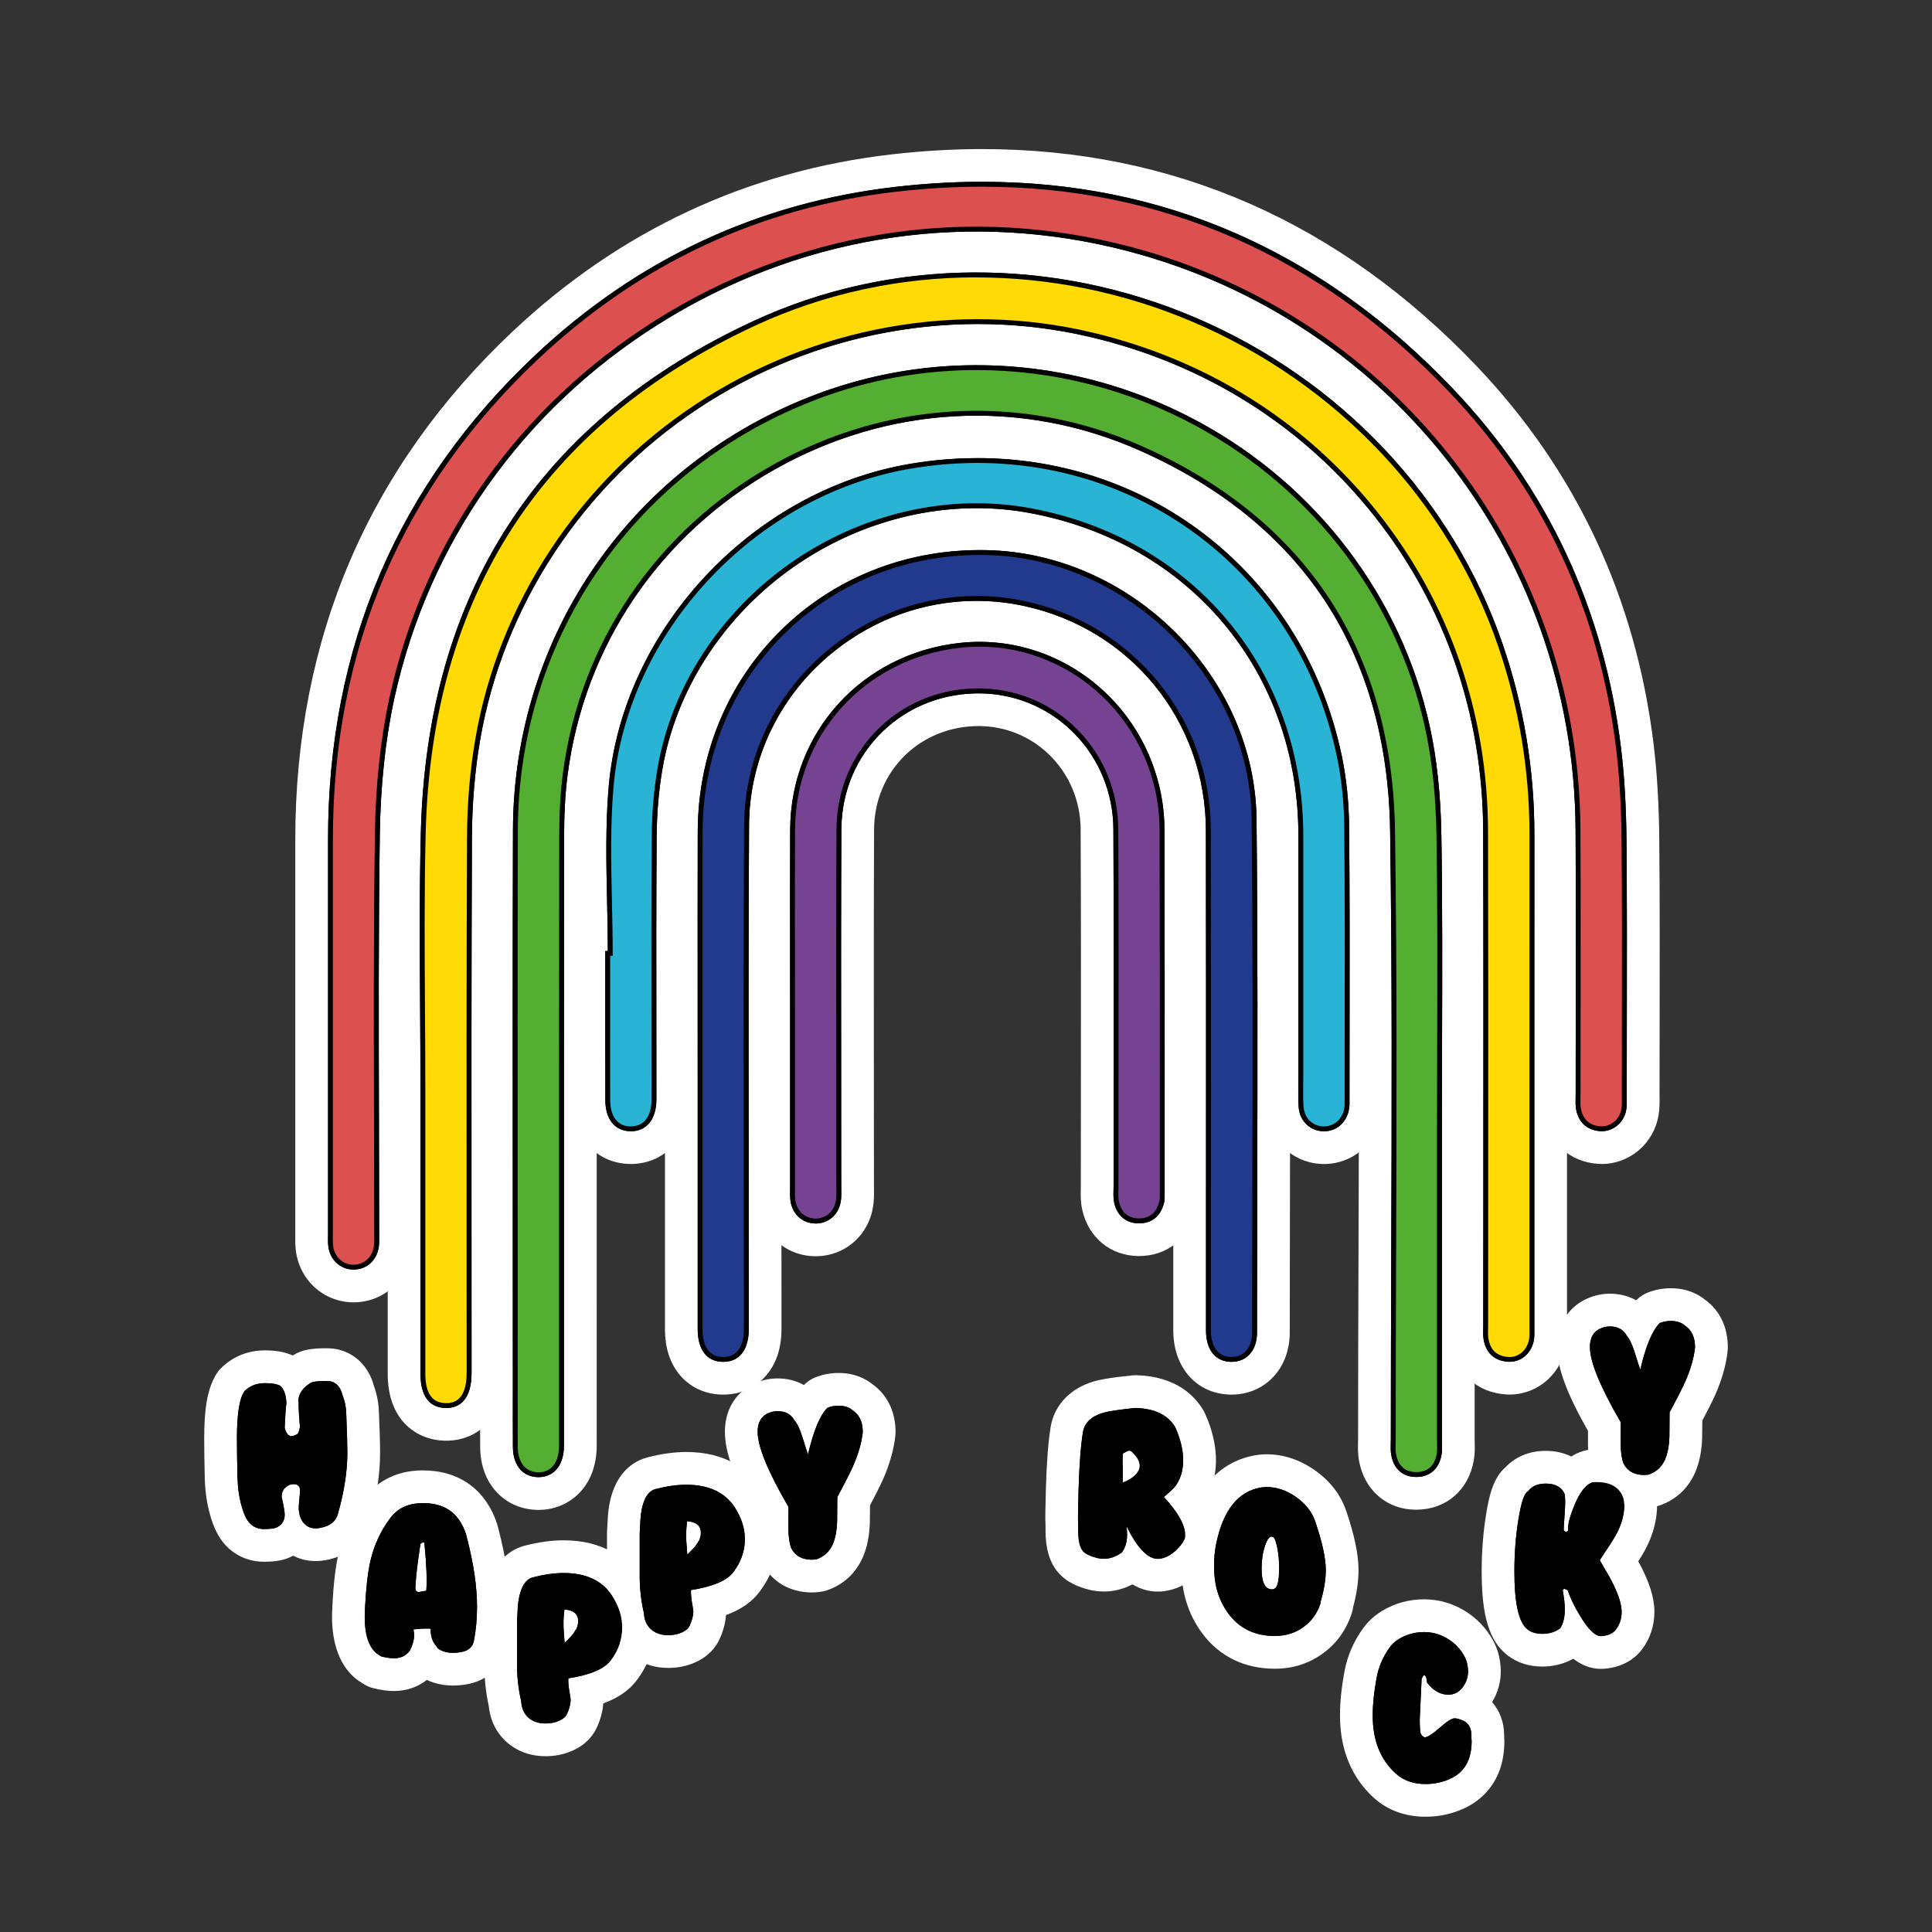<?xml version="1.0" encoding="UTF-8"?>
<svg xmlns="http://www.w3.org/2000/svg" id="Calque_1" data-name="Calque 1" viewBox="0 0 1080 1080">
  <rect x="0" y="0" width="1080" height="1080" fill="#333333" stroke="none"/>
  <defs>
    <style>
      .cls-1 {
        fill: #fff;
      }

      .cls-2 {
        fill: #213a8e;
      }

      .cls-3 {
        fill: #29b4d5;
      }

      .cls-4 {
        fill: #53ae32;
      }

      .cls-5 {
        fill: #dd5050;
      }

      .cls-6 {
        fill: #010000;
      }

      .cls-7 {
        fill: #764392;
      }

      .cls-8 {
        fill: #ffda05;
      }
    </style>
  </defs>
  <g>
    <g>
      <g>
        <path class="cls-8" d="M248.92,794.84c-5.08-.09-21.67-2.31-21.67-27.04,0-39.82,0-79.64,0-119.45v-39.23c0-14.95-.1-30.16-.19-44.87-.21-32.34-.43-65.79.39-98.73,1.68-67.88,18.52-127.08,50.07-175.94,31.81-49.26,78.96-88.65,140.15-117.07,40.16-18.65,83.16-28.11,127.82-28.11,64.29,0,129.31,20.45,183.1,57.58,56.04,38.69,97.11,92.46,118.76,155.5,12.08,35.17,18.19,71.78,18.17,108.81-.04,63.03-.03,127.11-.03,189.09,0,28.8,0,57.6,0,86.39,0,.49,0,.97.02,1.46.03,1.82.06,3.88-.22,6.11-1.42,11.41-10.43,19.7-21.4,19.7-.46,0-.92-.01-1.39-.05-11.31-.74-19.1-7.94-20.85-19.25-.42-2.72-.36-5.24-.3-7.46.02-.66.03-1.32.03-1.98,0-28.92.02-57.83.03-86.74.04-61.86.08-125.82-.09-188.72-.17-63.63-20.68-123.02-59.31-171.75-38.62-48.7-91.75-82.23-153.66-96.97-20.39-4.85-41.31-7.31-62.18-7.31-63.27,0-125.44,22.52-175.06,63.42-50.4,41.54-84.15,99.32-95.03,162.69-2.89,16.83-4.4,34.63-4.48,52.92-.33,73.07-.28,147.37-.24,219.23.02,25.18.03,50.37.03,75.55v4.85c-.05,25.42-16.83,27.4-21.97,27.4h-.48Z"></path>
        <path class="cls-1" d="M545.47,153.55c126.96,0,249.72,80.27,293.2,206.91,11.8,34.35,17.7,69.55,17.67,105.83-.06,91.83-.02,183.66-.02,275.49,0,2.15.13,4.32-.13,6.44-.84,6.71-6.02,11.68-12.32,11.68-.26,0-.53,0-.79-.03-7.1-.47-11.33-4.53-12.41-11.52-.41-2.63-.16-5.36-.16-8.04,0-91.83.19-183.66-.05-275.49-.35-133.97-89.77-246.6-220-277.6-21.49-5.12-43.05-7.56-64.29-7.56-133.71-.01-255.61,96.78-279.11,233.71-3.07,17.89-4.53,36.26-4.61,54.42-.44,98.27-.21,196.54-.21,294.82,0,1.61,0,3.22,0,4.83-.02,12.05-4.39,18.27-12.82,18.27-.1,0-.21,0-.32,0-8.41-.15-12.68-6.15-12.69-17.89,0-52.9,0-105.79,0-158.69,0-47.79-.99-95.61.19-143.38,3.28-132.45,64.71-229.1,184.92-284.93,39.99-18.57,82.21-27.26,123.96-27.26M545.48,135.25v18.3-18.3c-46,0-90.3,9.74-131.68,28.96-62.78,29.16-111.22,69.67-143.98,120.41-32.47,50.3-49.81,111.08-51.53,180.67-.82,33.08-.6,66.6-.39,99.01.1,14.7.19,29.9.19,44.82v41.44c0,39.08,0,78.17,0,117.25,0,9.71,2.21,17.75,6.57,23.89,5.5,7.75,14.06,12.12,24.08,12.3.22,0,.43,0,.65,0,14.32,0,31.07-9.57,31.12-36.53,0-1.11,0-2.23,0-3.34v-1.53c0-25.2-.02-50.4-.03-75.6-.04-71.83-.09-146.11.24-219.14.08-17.78,1.54-35.08,4.34-51.41,5.36-31.2,16.26-60.82,32.42-88.03,15.57-26.22,35.56-49.49,59.41-69.14,47.99-39.55,108.08-61.33,169.23-61.33,20.19,0,40.4,2.38,60.08,7.06,30.03,7.15,58.19,19.01,83.67,35.25,24.86,15.84,46.71,35.52,64.93,58.51,18.23,22.99,32.41,48.75,42.15,76.56,9.99,28.53,15.1,58.65,15.18,89.53.17,62.84.13,126.75.09,188.55-.02,28.96-.04,57.92-.03,86.88,0,.58-.02,1.17-.03,1.75-.06,2.48-.14,5.56.41,9.09,2.42,15.62,13.64,25.95,29.3,26.98.66.04,1.33.07,1.99.07,7.76,0,15.15-2.97,20.82-8.36,5.3-5.04,8.73-11.91,9.66-19.35.36-2.86.32-5.37.29-7.38,0-.44-.01-.88-.01-1.33,0-28.79,0-57.58,0-86.37,0-61.98-.01-126.07.03-189.1.02-38.04-6.26-75.65-18.66-111.78-11.27-32.82-27.8-63.44-49.14-91.01-20.51-26.51-45.1-49.74-73.07-69.05-27.52-19-57.64-33.74-89.52-43.83-32.24-10.2-65.48-15.37-98.77-15.37h0Z"></path>
      </g>
      <g>
        <path d="M248.9,796.21c-5.4-.1-23.01-2.44-23.01-28.4v-158.69c0-14.72-.1-29.7-.19-44.19v-.67c-.22-32.33-.43-65.76.38-98.78,1.69-68.49,18.72-128.13,50.61-177.25,31.9-49.15,79.14-88.5,140.4-116.95,40.17-18.66,83.44-28.12,128.61-28.12s85.53,8.69,125.78,25.84c83.8,35.69,148.37,104.23,177.15,188.05,12.13,35.31,18.27,72.07,18.24,109.25-.04,62.53-.03,126.1-.03,187.58l.02,89.4c.03,1.75.06,3.93-.23,6.24-1.51,12.11-11.08,20.89-22.75,20.89-.49,0-.99-.02-1.49-.05-11.99-.79-20.25-8.42-22.11-20.4-.44-2.85-.37-5.54-.32-7.71.02-.65.03-1.3.03-1.94,0-28.99.02-57.98.04-86.97.04-61.67.08-125.44-.09-188.48-.17-63.32-20.58-122.42-59.02-170.91-38.43-48.46-91.3-81.83-152.9-96.49-19.97-4.75-40.62-7.16-61.36-7.16-53.71,0-105.94,15.74-151.05,45.52-62.66,41.37-105.74,106.74-118.21,179.34-2.88,16.76-4.37,34.49-4.46,52.7-.33,73.09-.28,147.4-.24,219.27v4.55c.02,23.65.03,47.3.03,70.95v4.84c-.02,10.08-2.62,17.71-7.73,22.72-4.04,3.96-9.43,6.05-15.6,6.05h-.5ZM248.19,775.05s.34.12,1.08.13c.05,0,.32,0,.32,0,.45,0,.7-.06.76-.09h0s1.35-1.58,1.36-7.69v-4.81c0-25-.01-49.99-.03-74.99v-.5c-.04-71.89-.09-146.23.24-219.38.09-19.36,1.69-38.26,4.76-56.16,13.44-78.3,59.85-148.77,127.34-193.33,48.56-32.06,104.79-49,162.63-49,22.38,0,44.67,2.6,66.23,7.74,66.24,15.77,123.13,51.69,164.51,103.88,41.41,52.22,63.39,115.82,63.57,183.92.16,62.77.12,126.58.09,188.29v.26c-.02,28.99-.04,57.97-.03,86.96,0,.8-.02,1.6-.04,2.4-.04,1.67-.08,3.06.08,4.04.37,2.41.75,2.51,2.71,2.64h.18c.74,0,1.62-.92,1.81-2.47.11-.87.09-2.04.07-3.38l-.02-1.66v-86.33c-.01-61.63-.02-125.35.02-189.25.02-34.84-5.73-69.3-17.1-102.41-26.85-78.2-87.18-142.18-165.5-175.53-37.64-16.03-77.18-24.15-117.54-24.15s-82.38,8.8-119.75,26.16c-57.58,26.75-101.86,63.54-131.6,109.36-29.75,45.85-45.65,101.8-47.25,166.3-.81,32.6-.59,65.85-.38,98v.12c.1,14.71.19,29.91.19,45v158.69c0,5.68,1.2,7.16,1.28,7.25h0Z"></path>
        <path class="cls-1" d="M545.69,152.31c41.25,0,82.88,8.36,122.19,25.1,81.42,34.67,144.14,101.23,172.08,182.6,11.8,34.35,17.77,70.11,17.75,106.27-.04,63.08-.03,126.16-.03,189.25l.02,87.81c.03,1.64.05,3.34-.16,5.03-.93,7.49-6.71,12.87-13.67,12.87-.29,0-.59,0-.89-.03-7.63-.5-12.48-5-13.67-12.67-.31-2.03-.26-4.09-.21-6.08.02-.73.04-1.45.04-2.17,0-28.99.02-57.98.04-86.97.04-61.79.08-125.68-.09-188.51-.17-65.4-21.27-126.46-61-176.57-39.71-50.08-94.33-84.56-157.96-99.71-20.87-4.97-42.19-7.41-63.48-7.41-54.71,0-109.29,16.14-156.09,47.04-64.76,42.76-109.29,110.34-122.18,185.43-2.96,17.25-4.5,35.49-4.59,54.2-.33,73.1-.28,147.43-.24,219.31.01,25.17.03,50.33.03,75.49v4.84c-.02,7.51-1.69,12.96-4.99,16.19-2.33,2.28-5.42,3.44-9.2,3.44-.11,0-.23,0-.34,0-6.4-.12-14.02-3.55-14.02-19.25v-114.61s0-44.08,0-44.08c0-14.97-.1-29.95-.19-44.92-.21-32.29-.43-65.67.39-98.49,3.32-134.17,65.8-230.44,185.71-286.14,39.11-18.17,81.72-27.26,124.75-27.26M249.6,784.34c2.96,0,5.34-.93,7.1-2.66,2.75-2.7,4.16-7.49,4.17-14.25v-3.22s0-1.61,0-1.61c0-25.16-.01-50.33-.03-75.49-.04-71.89-.09-146.22.24-219.33.08-18.86,1.64-37.25,4.63-54.65,13.01-75.82,57.98-144.07,123.37-187.24,47.24-31.19,102.35-47.49,157.59-47.49,21.5,0,43.02,2.47,64.11,7.49,64.22,15.29,119.36,50.1,159.46,100.67,40.12,50.6,61.42,112.24,61.59,178.26.16,62.84.12,126.73.09,188.52-.02,28.99-.04,57.98-.03,86.97,0,.74-.02,1.49-.04,2.24-.05,1.96-.09,3.81.18,5.6,1,6.46,4.75,9.95,11.15,10.37.26.02.52.03.78.03,5.52,0,10.13-4.43,10.89-10.49.19-1.5.17-3.03.14-4.65l-.02-1.62v-86.24c-.01-63.08-.02-126.16.02-189.25.02-35.86-5.9-71.32-17.6-105.39-27.69-80.64-89.86-146.61-170.57-180.98-38.97-16.6-80.25-24.88-121.13-24.88s-84.85,9.01-123.6,27.01c-118.89,55.22-180.84,150.68-184.14,283.73-.81,32.78-.59,66.14-.38,98.41.1,14.98.19,29.96.19,44.94v158.69c0,10.98,3.72,16.39,11.35,16.53.16,0,.32,0,.48,0M545.69,134.01c-22.84,0-45.63,2.43-67.73,7.24-22.37,4.86-44.15,12.17-64.73,21.73-62.84,29.19-111.37,69.65-144.22,120.27-32.82,50.57-50.34,111.8-52.08,182.01-.82,33.14-.6,66.65-.39,99.06v.51c.1,14.53.19,29.55.19,44.29v44.08s0,114.61,0,114.61c0,27.29,17.24,37.28,31.99,37.55.19,0,.43,0,.67,0,8.61,0,16.22-3,22.01-8.67,6.93-6.79,10.45-16.62,10.48-29.22v-4.87c0-23.49-.01-46.98-.03-70.47v-5.03c-.05-71.85-.09-146.15.23-219.22.08-17.7,1.54-34.93,4.33-51.19,12.04-70.12,53.67-133.27,114.23-173.25,21.69-14.32,45.33-25.38,70.25-32.85,24.69-7.41,50.18-11.16,75.76-11.16,20.03,0,39.96,2.33,59.24,6.92,59.59,14.19,110.72,46.44,147.85,93.28,37.15,46.86,56.88,104,57.04,165.25.17,62.83.13,126.69.09,188.45-.02,28.99-.04,57.99-.04,86.98,0,.57-.01,1.14-.03,1.71-.06,2.4-.14,5.68.42,9.34,1.22,7.88,4.7,14.67,10.06,19.64,5.42,5.03,12.51,7.96,20.49,8.49.69.05,1.4.07,2.09.07,8.04,0,15.72-3.05,21.62-8.59,5.6-5.26,9.23-12.48,10.2-20.32.36-2.91.33-5.52.3-7.45l-.02-87.67c0-61.93-.01-125.98.03-189.23.02-38.19-6.28-75.95-18.74-112.23-29.62-86.26-96.04-156.79-182.22-193.49-41.39-17.63-84.91-26.57-129.37-26.57h0Z"></path>
      </g>
    </g>
    <g>
      <g>
        <path class="cls-5" d="M197.63,717.51c-11.39,0-20.59-8.45-21.87-20.09-.26-2.33-.22-4.54-.19-6.49,0-.58.02-1.17.02-1.75,0-32.97,0-120.01,0-120.01v-31.47c0-22.8,0-45.6,0-68.39-.06-109.69,39.84-202.79,118.58-276.72,58.15-54.6,127.3-86.85,205.5-95.84,16.79-1.93,33.49-2.91,49.64-2.91,103.57,0,193.94,39.76,268.59,118.18,53.97,56.69,86.26,125.7,95.98,205.13,1.93,15.78,2.95,33.18,3.13,53.2.3,34.4.24,69.36.18,103.16-.02,12.89-.04,25.78-.05,38.67,0,.55,0,1.11.02,1.66.03,2.35.07,5.02-.4,7.87-1.75,10.51-10.9,18.44-21.29,18.44-.49,0-.97-.02-1.47-.05-10.76-.76-18.43-7.56-20.53-18.2-.58-2.93-.52-5.62-.46-8,.01-.6.03-1.21.03-1.8,0-16.14.02-32.28.04-48.43.04-32.69.08-66.49-.09-99.73-.19-37.57-6.56-74.34-18.91-109.27-12.05-34.07-29.52-65.66-51.92-93.9-22.4-28.23-49.16-52.39-79.53-71.8-31.13-19.9-65.38-34.35-101.79-42.95-24.42-5.77-49.46-8.7-74.43-8.7-72.91,0-144.9,25.1-202.72,70.68-28.84,22.74-53.38,49.82-72.93,80.48-20.26,31.78-34.62,66.63-42.69,103.58-4.89,22.37-7.56,47.52-7.95,74.76-.76,53.03-.62,107-.48,159.2.05,20.63.11,41.97.11,62.96,0,.59,0,1.19.02,1.78.03,1.92.06,4.1-.18,6.4-1.2,11.7-10.34,20.26-21.73,20.35h-.2Z"></path>
        <path class="cls-1" d="M549.3,102.98c101.23,0,188.93,38.62,261.97,115.34,53.23,55.91,84.14,123.23,93.52,199.93,2.11,17.26,2.91,34.77,3.06,52.17.41,47.25.14,94.5.13,141.75,0,2.68.17,5.41-.26,8.03-1.03,6.2-6.3,10.79-12.27,10.79-.27,0-.55,0-.82-.03-6.73-.47-10.91-4.28-12.2-10.84-.51-2.59-.26-5.35-.26-8.03-.01-49.4.21-98.8-.05-148.2-.82-157.1-106.96-290.8-259.21-326.78-25.59-6.05-51.24-8.94-76.53-8.94-153.29,0-293.3,106.41-327.28,261.93-5.45,24.96-7.8,50.99-8.16,76.58-1.06,74.08-.37,148.19-.38,222.29,0,2.42.14,4.85-.11,7.24-.73,7.14-5.99,12.08-12.71,12.14-.04,0-.08,0-.12,0-6.66,0-12-4.9-12.77-11.94-.26-2.39-.12-4.83-.12-7.24,0-40,0-80,0-120.01,0-33.29.01-66.58,0-99.87-.05-106.5,37.93-197.03,115.69-270.04,56.3-52.86,123.41-84.58,200.28-93.42,16.53-1.9,32.73-2.85,48.59-2.85M549.31,84.68v18.3-18.3c-16.5,0-33.56,1-50.69,2.97-80.2,9.22-151.1,42.28-210.72,98.26-40.39,37.93-71.12,81.2-91.33,128.63-20.02,46.98-30.16,99.05-30.13,154.76.01,22.81,0,45.62,0,68.43v31.43s0,21.64,0,21.64c0,32.79,0,65.58,0,98.37,0,.54,0,1.08-.02,1.61-.03,2.1-.07,4.72.25,7.62,1.8,16.36,14.82,28.24,30.96,28.24h.3c16.1-.14,29.04-12.15,30.72-28.57.29-2.83.25-5.41.22-7.48,0-.55-.02-1.09-.02-1.64,0-21.01-.05-42.36-.11-63-.13-52.15-.27-106.08.48-159.03.38-26.63,2.99-51.16,7.74-72.93,7.84-35.89,21.79-69.74,41.47-100.61,18.99-29.8,42.84-56.11,70.88-78.21,56.22-44.31,126.2-68.72,197.05-68.72,24.25,0,48.59,2.84,72.32,8.45,35.41,8.37,68.71,22.42,98.97,41.76,29.52,18.86,55.52,42.34,77.29,69.78,21.78,27.45,38.75,58.15,50.46,91.26,12.01,33.97,18.2,69.72,18.39,106.27.17,33.21.13,67.01.09,99.7-.02,15.86-.04,32.27-.04,48.41,0,.53-.01,1.06-.03,1.59-.06,2.56-.14,6.07.63,9.99,2.9,14.71,13.97,24.5,28.87,25.55.7.05,1.41.07,2.11.07,7.33,0,14.46-2.7,20.05-7.61,5.43-4.76,9.08-11.32,10.27-18.47.61-3.66.56-6.9.53-9.5,0-.51-.02-1.02-.01-1.53,0-12.87.03-25.73.05-38.6.06-33.85.12-68.85-.18-103.31-.17-20.37-1.22-38.11-3.19-54.24-9.97-81.42-43.08-152.18-98.43-210.33-76.45-80.3-169.05-121.02-275.22-121.02h0Z"></path>
      </g>
      <g>
        <path d="M197.63,718.87c-12.1,0-21.87-8.96-23.23-21.3-.26-2.42-.23-4.67-.2-6.66v-.39c.01-.45.02-.89.02-1.34v-100.01s0-57.2,0-57.2c0-20.89,0-41.78,0-62.67-.06-110.07,39.98-203.51,119.01-277.71,58.37-54.81,127.77-87.18,206.28-96.2,16.77-1.93,33.46-2.91,49.62-2.91,104.09,0,194.85,39.9,269.76,118.59,54.17,56.9,86.59,126.18,96.35,205.9,1.94,15.84,2.96,33.3,3.13,53.36.3,34.51.24,69.43.18,103.2-.02,12.88-.04,25.76-.05,38.65,0,.53,0,1.05.01,1.56,0,0,0,.12,0,.12.03,2.4.07,5.12-.42,8.07-1.86,11.16-11.59,19.57-22.64,19.57-.52,0-1.04-.02-1.57-.06-11.4-.8-19.54-8.01-21.77-19.29-.61-3.07-.54-5.96-.49-8.29.01-.63.03-1.2.03-1.76,0-16.18.02-32.34.04-48.5v-.22c.04-32.6.08-66.31-.09-99.44-.79-151.66-104.05-281.85-251.11-316.61-24.56-5.81-49.68-8.75-74.65-8.75-60.72,0-120.52,17.44-172.93,50.43-74.11,46.65-125.08,118.86-143.54,203.32-4.87,22.27-7.53,47.33-7.92,74.49-.76,52.98-.62,106.9-.48,159.04v1.66c.06,20.13.11,40.95.11,61.43,0,.58,0,1.16.02,1.75.03,1.98.06,4.2-.18,6.57-1.28,12.4-10.98,21.47-23.07,21.58h-.2ZM549.07,113.51c-15.34,0-31.21.93-47.16,2.76-73.91,8.5-139.28,38.99-194.29,90.64-74.62,70.07-112.43,158.34-112.37,262.37.01,22.78,0,45.56,0,68.34v51.54s0,100,0,100c0,.68,0,1.37-.02,2.06-.02,1.57-.05,2.92.08,4.05.1.96.55,2.57,2.31,2.57,1.83-.02,2.27-1.7,2.37-2.71.12-1.15.1-2.52.07-4.1-.01-.69-.02-1.38-.02-2.07,0-21.15-.05-42.41-.11-62.97v-.41c-.13-52.12-.27-106.02.49-159.06.41-28.55,3.23-55.02,8.4-78.67,19.67-90.02,73.96-166.96,152.88-216.63,55.77-35.1,119.44-53.66,184.12-53.66,26.59,0,53.34,3.13,79.49,9.31,156.55,37,266.46,175.56,267.3,336.96.17,33.11.13,66.77.09,99.32v.48c-.02,16.15-.04,32.3-.04,48.45,0,.75-.02,1.51-.03,2.27-.03,1.5-.07,2.91.09,3.73.41,2.07.77,2.26,2.63,2.39.79,0,1.78-.82,1.98-2,.18-1.1.16-2.61.14-4.36,0-.66-.02-1.31-.02-1.96,0-12.8.02-25.62.05-38.44v-.23c.06-33.72.12-68.58-.18-102.98-.17-19.26-1.14-35.94-2.98-50.99-9.2-75.14-39.71-140.4-90.7-193.96-70.79-74.35-156.44-112.06-254.58-112.06Z"></path>
        <path class="cls-1" d="M549.12,101.63c101.56,0,189.89,38.81,263.14,115.75,52.79,55.45,84.38,122.97,93.89,200.7,1.9,15.49,2.9,32.61,3.07,52.33.3,34.37.24,69.31.18,103.1-.02,12.89-.04,25.77-.05,38.66,0,.59,0,1.18.02,1.77.03,2.13.06,4.32-.3,6.48-1.14,6.85-7.04,11.93-13.62,11.93-.3,0-.61-.01-.91-.03-7.25-.51-12.02-4.75-13.44-11.94-.41-2.09-.36-4.23-.32-6.31.02-.66.03-1.33.03-1.99,0-16.16.02-32.31.04-48.47.04-32.68.08-66.48-.09-99.72-.81-155.9-106.97-289.74-258.16-325.47-25.47-6.02-51.2-9-76.76-9-62.19,0-123.43,17.61-177.8,51.83-76.2,47.97-128.62,122.23-147.6,209.11-5,22.87-7.73,48.55-8.13,76.31-.76,53.08-.62,107.06-.48,159.27.05,21,.11,42,.11,63,0,.63,0,1.26.02,1.89.03,1.8.05,3.65-.13,5.49-.8,7.8-6.58,13.3-14.05,13.36h-.12c-7.36,0-13.29-5.51-14.13-13.15-.2-1.85-.17-3.71-.15-5.52,0-.62.02-1.25.02-1.87v-100.01s0-51.54,0-51.54c0-22.78,0-45.56,0-68.33-.05-107.44,39.01-198.63,116.12-271.03,56.91-53.44,124.55-84.99,201.06-93.78,16.51-1.9,32.7-2.85,48.57-2.85M197.62,706.99s.08,0,.11,0c6.03-.05,10.71-4.54,11.36-10.92.17-1.68.15-3.38.12-5.17,0-.64-.02-1.29-.02-1.93,0-21-.05-41.99-.11-62.99-.13-52.22-.27-106.22.49-159.32.4-27.94,3.16-53.8,8.19-76.85,19.14-87.6,71.99-162.48,148.82-210.84,54.81-34.5,116.55-52.25,179.25-52.25,25.77,0,51.71,3,77.39,9.07,152.42,36.02,259.44,170.94,260.26,328.1.17,33.25.13,67.05.09,99.74-.02,16.16-.04,32.31-.04,48.47,0,.68-.02,1.37-.03,2.05-.05,2.01-.09,3.92.26,5.72,1.19,6.04,4.88,9.32,10.96,9.75.22.01.45.02.67.02,5.29,0,10.06-4.09,10.98-9.64.32-1.92.29-3.9.26-6,0-.61-.02-1.21-.02-1.81,0-12.89.02-25.78.05-38.66.06-33.79.12-68.72-.18-103.08-.17-19.61-1.17-36.63-3.05-52.02-9.44-77.14-40.78-144.14-93.16-199.15-72.7-76.37-160.41-114.9-261.21-114.9-15.76,0-31.82.94-48.21,2.82-75.91,8.73-143.03,40.04-199.51,93.06-76.53,71.86-115.31,162.39-115.26,269.05.01,22.78,0,45.56,0,68.33v51.54s0,100.01,0,100.01c0,.64,0,1.28-.02,1.92-.03,1.8-.05,3.5.13,5.18.69,6.32,5.42,10.72,11.41,10.72M549.12,83.33c-16.5,0-33.55,1-50.66,2.97-80.5,9.25-151.66,42.44-211.5,98.62-40.22,37.77-70.94,81-91.29,128.51-20.34,47.46-30.63,99.91-30.6,155.87.01,20.85,0,41.69,0,62.54v5.78s0,51.54,0,51.54v100.01c0,.43,0,.86,0,1.29v.34c-.04,2.11-.08,4.78.25,7.76.89,8.07,4.56,15.47,10.35,20.85,5.97,5.55,13.77,8.61,21.98,8.61h.12c.05,0,.11,0,.16,0,16.83-.15,30.33-12.67,32.1-29.79.3-2.92.26-5.54.23-7.64,0-.54-.02-1.08-.02-1.62,0-20.58-.05-41.49-.1-61.71v-1.33s0-.09,0-.09c-.13-52.1-.27-105.98.48-158.88.38-26.54,2.97-50.99,7.71-72.66,17.93-82.05,67.46-152.2,139.47-197.53,50.95-32.07,109.06-49.02,168.06-49.02,24.26,0,48.67,2.86,72.55,8.51,142.94,33.78,243.3,160.33,244.07,307.75.17,33.02.13,66.64.09,99.15v.45c-.02,17.31-.04,32.92-.04,48.5,0,.53-.01,1.03-.02,1.53-.06,2.66-.14,6.25.66,10.3,3.03,15.34,14.56,25.55,30.11,26.65.72.05,1.46.08,2.2.08,7.61,0,15.02-2.8,20.87-7.9,5.72-4.98,9.56-11.85,10.8-19.33.63-3.76.58-7.2.55-9.71,0-.53-.02-1.02-.01-1.51,0-12.91.02-25.79.05-38.67.06-33.8.12-68.75-.18-103.29-.17-20.41-1.22-38.21-3.2-54.39-10-81.72-43.24-152.74-98.8-211.1-76.71-80.58-169.7-121.43-276.39-121.43h0Z"></path>
      </g>
    </g>
    <g>
      <g>
        <path class="cls-4" d="M300.56,833.51c-12.85-.25-21.54-10.13-21.62-24.59-.06-10.06-.05-20.28-.03-30.16,0-4.2.01-8.4.01-12.59,0-30.75-.02-61.5-.04-92.26-.04-68.78-.09-139.9.1-209.86.15-55.56,16.67-108.5,47.8-153.1,31.08-44.54,75.08-78.42,127.24-97.98,29.55-11.08,60.48-16.7,91.92-16.7,59.26,0,117.96,20.28,165.27,57.1,23.77,18.5,44.01,40.57,60.14,65.58,16.81,26.06,28.74,54.7,35.46,85.12,4.1,18.56,6.37,39.58,6.74,62.46.63,38.9.51,78.41.39,116.63-.05,15.16-.09,30.83-.09,46.24v28.71c0,48.97,0,97.94,0,146.91,0,.63.02,1.27.03,1.91.06,2.3.13,4.91-.38,7.75-2.06,11.5-10.35,18.68-21.63,18.73h-.12c-11.3,0-19.6-7.14-21.66-18.62-.54-3.03-.47-5.84-.4-8.33.02-.71.04-1.42.04-2.13,0-34.51.12-69.59.23-103.52.27-77.47.54-157.57-.63-236.3-.72-48.21-12.59-90.11-35.28-124.54-22.74-34.5-56.58-61.83-100.59-81.24-27.86-12.29-57.24-18.52-87.33-18.52-52.79,0-104.38,19.26-145.28,54.23-41.96,35.88-68.89,85.58-75.83,139.95-1.26,9.83-1.85,20.44-1.86,33.4-.11,86.72-.1,174.89-.09,260.16v74.15s.01,1.98.01,1.98c0,1.53.01,3.06-.01,4.59-.2,14.87-9.04,24.86-21.99,24.86h-.48Z"></path>
        <path class="cls-1" d="M545.92,205.43c116.4,0,225.34,80.24,251.93,200.62,4.36,19.75,6.19,40.37,6.52,60.63.88,54.23.3,108.48.3,162.72,0,58.54,0,117.08,0,175.62,0,2.68.26,5.43-.2,8.04-1.24,6.94-5.53,11.16-12.66,11.19-.03,0-.05,0-.08,0-7.08,0-11.42-4.16-12.66-11.09-.51-2.87-.22-5.89-.22-8.84,0-113.32,1.29-226.66-.4-339.95-1.49-100.32-49.52-173.51-141.33-214.02-29.87-13.18-60.75-19.3-91.03-19.3-111.56,0-214.98,83.08-230.19,202.17-1.46,11.41-1.92,23.02-1.94,34.54-.14,111.44-.08,222.88-.08,334.32,0,2.15.02,4.3,0,6.44-.13,9.88-4.99,15.84-12.85,15.84-.1,0-.2,0-.3,0-7.78-.15-12.6-5.93-12.65-15.49-.08-14.23-.02-28.46-.02-42.7,0-100.7-.21-201.4.06-302.1.29-109.5,66.41-204.04,169.1-242.54,29.23-10.96,59.21-16.11,88.71-16.11M545.94,187.13h-.02c-32.55,0-64.55,5.82-95.13,17.28-53.9,20.21-99.38,55.24-131.53,101.31-32.2,46.14-49.29,100.88-49.44,158.32-.18,69.95-.14,141.06-.1,209.83.02,30.77.04,61.54.04,92.32,0,4.2,0,8.39-.01,12.59-.01,9.89-.03,20.12.03,30.22.11,19.48,12.7,33.33,30.6,33.68.22,0,.44,0,.66,0,18.06,0,30.87-13.93,31.14-33.89.02-1.64.02-3.22.01-4.75,0-.65,0-1.29,0-1.94,0-24.72,0-49.44,0-74.17,0-85.26-.02-173.43.09-260.13.02-12.56.58-22.8,1.79-32.25,3.41-26.67,11.67-52,24.55-75.29,12.33-22.29,28.53-42.09,48.15-58.87,39.24-33.56,88.73-52.03,139.33-52.03,28.82,0,56.96,5.97,83.64,17.74,85.15,37.57,129.03,104.03,130.42,197.55,1.17,78.64.89,158.71.63,236.13-.12,33.93-.24,69.02-.23,103.55,0,.63-.02,1.26-.04,1.89-.07,2.78-.16,6.24.54,10.19,2.85,15.89,14.89,26.16,30.67,26.16h.17c15.72-.07,27.73-10.38,30.58-26.26.67-3.75.59-7.13.52-9.6-.01-.56-.03-1.12-.03-1.67,0-49.63,0-99.26,0-148.9v-26.72c0-15.4.05-31.07.09-46.22.12-38.26.24-77.81-.39-116.8-.39-23.83-2.66-44.86-6.95-64.29-6.95-31.48-19.3-61.12-36.7-88.1-16.69-25.88-37.62-48.71-62.21-67.84-48.91-38.07-109.59-59.03-170.87-59.03h0Z"></path>
      </g>
      <g>
        <path d="M300.54,834.88c-13.66-.27-22.88-10.69-22.97-25.94-.06-10.19-.05-20.37-.04-30.21v-12.55c.01-30.87,0-61.74-.03-92.61v-.86c-.04-68.39-.09-139.1.1-208.65.3-113.34,69.35-212.4,175.92-252.35,29.58-11.09,60.68-16.72,92.43-16.72,44.58,0,89.07,11.36,128.64,32.84,68.35,37.1,117.02,101.24,133.52,175.95,4.12,18.65,6.4,39.76,6.77,62.73.63,38.93.51,78.43.39,116.62-.05,15.17-.09,30.85-.09,46.27,0,58.54,0,117.08,0,175.62,0,.62.02,1.23.03,1.84.06,2.29.13,5.08-.4,8.05-2.18,12.19-10.98,19.8-22.96,19.86h-.31c-11.71,0-20.67-7.75-22.82-19.75-.57-3.16-.49-6.17-.42-8.59.02-.7.04-1.39.04-2.08,0-34.65.12-69.66.23-103.51.27-77.42.54-157.48-.63-236.3-.71-47.95-12.51-89.6-35.06-123.81-22.6-34.27-56.24-61.44-100-80.74-27.77-12.25-57.05-18.47-87.04-18.47-37.39,0-74.87,10-108.36,28.92-61.77,34.89-102.28,94.71-111.14,164.13-1.25,9.78-1.84,20.34-1.85,33.23-.11,86.91-.1,174.91-.09,260.01v76.27c.02,1.52.02,3.07,0,4.62-.11,8.37-2.77,15.31-7.67,20.05-4.15,4.02-9.58,6.14-15.69,6.14h-.49ZM545.95,216.01c-29.22,0-57.83,5.17-85.05,15.38-98.3,36.86-162,128.21-162.27,232.72-.18,69.67-.14,140.52-.1,209.03v.84c.02,30.73.04,61.47.04,92.2v12.98c-.02,9.73-.03,19.78.02,29.66.03,5,1.59,5.03,2.34,5.04.04,0,.26,0,.26,0,.67,0,.82-.14.9-.23.45-.44,1.23-2.03,1.27-5.24.02-1.43.02-2.85,0-4.27v-2.01s0-74.71,0-74.71c0-85.1-.02-173.09.09-259.64.02-13.79.66-25.19,2.02-35.86,9.71-76.06,54.05-141.59,121.65-179.77,36.65-20.7,77.69-31.64,118.7-31.64,32.92,0,65.06,6.81,95.53,20.25,47.52,20.96,84.21,50.71,109.07,88.41,24.79,37.6,37.75,83.05,38.53,135.07,1.17,78.98.9,159.15.63,236.68-.12,33.76-.24,68.68-.23,103.42,0,.83-.02,1.67-.04,2.5v.15c-.05,1.78-.09,3.3.1,4.33.44,2.44.87,2.44,2.31,2.44,1.42,0,1.94,0,2.39-2.53.15-.86.12-2.27.08-3.76v-.15c-.02-.76-.04-1.53-.04-2.29,0-50.83,0-101.66,0-152.5v-23.11c0-15.29.05-30.82.09-45.84v-.49c.12-38.07.24-77.44-.39-116.22-.35-21.56-2.46-41.26-6.28-58.54-15.19-68.76-60.03-127.81-123.02-162.01-36.51-19.82-77.52-30.29-118.61-30.29Z"></path>
        <path class="cls-1" d="M545.95,204.14c42.73,0,85.49,10.67,124.28,31.73,66.02,35.84,113.02,97.76,128.95,169.88,3.99,18.05,6.19,38.54,6.55,60.91.63,38.81.51,78.28.39,116.45-.05,15.43-.09,30.87-.09,46.3h-1.36,1.36c0,58.54,0,117.08,0,175.62,0,.7.02,1.41.04,2.12.05,2.02.11,4.11-.26,6.16-1.4,7.79-6.5,12.28-14,12.32-.09,0-.18,0-.26,0-7.35,0-12.44-4.51-13.82-12.22-.4-2.24-.34-4.53-.28-6.74.02-.78.04-1.57.04-2.35,0-34.49.12-69.55.23-103.47.27-77.51.54-157.66-.63-236.47-.74-49.72-13.04-93.02-36.57-128.71-23.58-35.76-58.55-64.05-103.95-84.08-29.14-12.86-59.94-19.24-90.73-19.24-38.72,0-77.43,10.09-112.86,30.11-64.31,36.32-106.48,98.63-115.72,170.94-1.3,10.17-1.91,21.09-1.93,34.37-.11,86.67-.1,174.8-.09,260.02v76.27c.02,1.49.02,2.99,0,4.48-.08,5.89-1.77,10.6-4.88,13.61-2.41,2.34-5.64,3.57-9.33,3.57-.11,0-.22,0-.32,0-8.57-.17-13.93-6.62-13.99-16.85-.06-10.05-.05-20.1-.04-30.15v-12.55c.01-30.88,0-61.75-.03-92.62-.04-68.66-.09-139.65.1-209.48.29-109.5,67.01-205.2,169.98-243.81,28.77-10.79,58.99-16.13,89.22-16.13M301.2,823.01c2.93,0,5.38-.98,7.27-2.8,2.58-2.5,3.98-6.54,4.05-11.69.02-1.48.02-2.96,0-4.44v-1.99s0-74.29,0-74.29c0-85.23-.02-173.35.09-260.03.02-13.4.64-24.43,1.95-34.71,9.34-73.17,52.01-136.22,117.08-172.96,35.84-20.25,75.02-30.46,114.2-30.46,31.17,0,62.34,6.46,91.84,19.47,45.88,20.24,81.25,48.87,105.12,85.08,23.82,36.12,36.27,79.92,37.02,130.17,1.17,78.83.9,158.99.63,236.52-.12,33.91-.24,68.97-.23,103.46,0,.8-.02,1.61-.04,2.42-.06,2.17-.11,4.22.24,6.18.82,4.55,3.44,9.97,11.32,9.97h.07c7.88-.03,10.51-5.5,11.32-10.07.32-1.78.27-3.64.22-5.61-.02-.73-.04-1.46-.04-2.19,0-58.54,0-117.08,0-175.62,0-15.44.05-30.87.09-46.31.12-38.16.23-77.61-.39-116.4-.36-22.18-2.54-42.49-6.49-60.37-15.76-71.35-62.26-132.61-127.59-168.08-38.38-20.84-80.7-31.4-122.98-31.4-29.91,0-59.79,5.29-88.26,15.96-101.9,38.21-167.93,132.91-168.21,241.26-.18,69.82-.14,140.82-.1,209.47.02,30.87.04,61.75.04,92.62v12.56c-.02,10.04-.04,20.09.02,30.13.05,8.72,4.28,14,11.32,14.14.15,0,.29,0,.44,0M545.95,185.84c-32.85,0-65.03,5.82-95.64,17.3-110.17,41.31-181.55,143.71-181.85,260.9-.18,69.53-.14,140.22-.1,208.59v.95c.02,30.88.04,61.74.04,92.61v12.54c-.02,9.83-.04,20,.03,30.27.05,9.3,2.83,17.52,8.02,23.78,5.87,7.07,14.36,11.07,23.91,11.26.2,0,.44,0,.68,0,8.42,0,16.25-3.1,22.06-8.72,6.69-6.47,10.31-15.64,10.45-26.51.02-1.57.02-3.09.01-4.78v-76.23c-.02-85.05-.03-173,.08-260,.02-12.5.58-22.69,1.78-32.08,8.49-66.52,47.33-123.86,106.56-157.32,32.13-18.15,68.04-27.74,103.86-27.74,28.71,0,56.75,5.95,83.34,17.69,42.12,18.58,74.44,44.63,96.05,77.41,21.58,32.73,32.86,72.73,33.55,118.91,1.17,78.73.89,158.75.63,236.13-.12,33.88-.24,68.91-.23,103.53,0,.64-.02,1.25-.03,1.86-.07,2.68-.17,6.36.57,10.45,1.41,7.87,5.06,14.6,10.55,19.46,5.78,5.11,13.14,7.82,21.28,7.82.14,0,.28,0,.42,0,16.39-.11,28.89-10.85,31.85-27.39.7-3.89.61-7.34.54-9.86-.01-.54-.03-1.08-.03-1.62,0-58.56,0-117.11,0-175.65,0-15.4.05-31.08.09-46.24.12-38.25.24-77.79-.39-116.8-.38-23.59-2.73-45.31-6.98-64.56-17.07-77.31-67.41-143.65-138.09-182.02-40.91-22.21-86.91-33.95-133.01-33.95h0Z"></path>
      </g>
    </g>
    <g>
      <g>
        <path class="cls-2" d="M688.18,769.06c-13.24-.15-21.8-10.1-21.8-25.35,0-32.19,0-64.39.01-96.58.02-59.96.04-121.96-.07-182.94-.05-28.44-9.29-54.79-26.73-76.2-17.42-21.39-41.34-35.83-69.19-41.75-8.07-1.72-16.31-2.59-24.49-2.59-30.57,0-60.95,12.42-83.35,34.06-23.05,22.28-35.85,51.91-36.04,83.43-.38,63.78-.3,128.64-.22,191.37.04,27.76.07,55.52.07,83.28v2.25c0,1.68,0,3.37,0,5.05-.12,19.14-11.48,25.96-22.06,25.96-6.93,0-12.89-2.83-16.81-7.94-3.47-4.53-5.24-10.61-5.24-18.08-.02-35.09-.01-70.18-.01-105.27v-38.12c0-14.04,0-28.07-.01-42.11-.02-30.3-.04-61.62.04-92.44.11-45.01,17.21-86.79,48.15-117.63,30.9-30.8,72.63-47.76,117.5-47.76,1.18,0,2.36.01,3.55.04,41.29.82,80.68,17.79,110.94,47.77,30.41,30.14,47.39,69.35,47.81,110.41.7,68.44.55,138,.4,205.28-.06,26.75-.12,54.4-.13,81.6,0,14.29-9.05,24.27-22,24.27h-.29Z"></path>
        <path class="cls-1" d="M547.9,308.85c1.12,0,2.24.01,3.37.03,80.26,1.59,148.95,69.02,149.77,149.13.98,95.58.29,191.19.27,286.78,0,9.35-5.12,15.12-12.85,15.12-.06,0-.12,0-.18,0-8.02-.09-12.75-5.98-12.76-16.2-.03-93.18.11-186.35-.06-279.53-.11-62.34-42.26-113.93-103.17-126.88-8.86-1.88-17.7-2.78-26.39-2.79-68.26,0-128.12,55.49-128.55,126.59-.55,91.56-.14,183.13-.15,274.7,0,2.42.01,4.83,0,7.25-.07,10.85-4.68,16.86-12.91,16.86h-.01c-8.25,0-12.89-5.99-12.89-16.88-.02-47.8,0-95.59,0-143.39,0-44.84-.09-89.69.02-134.53.21-88.11,68.86-156.26,156.5-156.26M547.9,290.55h0c-47.31,0-91.33,17.91-123.96,50.43-32.68,32.57-50.73,76.64-50.84,124.09-.07,30.87-.05,62.25-.04,92.59,0,13.99.02,27.99.02,41.98v37.62c0,35.26,0,70.52,0,105.78.01,24.28,15.67,35.16,31.18,35.17,15.45,0,31.09-10.84,31.24-35.05.01-1.69,0-3.38,0-5.08v-2.29c0-27.75-.04-55.96-.07-83.23-.08-62.73-.16-127.6.22-191.36.17-29.04,11.98-56.35,33.25-76.91,10.24-9.9,22.08-17.67,35.18-23.11,13.41-5.56,27.48-8.38,41.81-8.38,7.55,0,15.15.8,22.59,2.39,25.78,5.48,47.91,18.82,64,38.57,16.1,19.77,24.63,44.13,24.68,70.44.11,60.99.09,123.01.07,182.99,0,32.17-.02,64.34-.01,96.51,0,9.16,2.54,17.2,7.32,23.25,5.65,7.14,14,11.13,23.52,11.24h.39c18.04,0,31.14-14.05,31.15-33.42,0-27.19.07-54.84.13-81.58.15-67.3.3-136.9-.4-205.4-.23-22.05-4.95-43.62-14.03-64.1-8.69-19.6-20.96-37.33-36.48-52.71-15.46-15.32-33.31-27.49-53.05-36.17-20.52-9.02-42.1-13.81-64.14-14.25-1.24-.02-2.5-.04-3.73-.04h0Z"></path>
      </g>
      <g>
        <path d="M688.17,770.43c-13.84-.16-23.14-10.89-23.15-26.71,0-32.22,0-64.44.01-96.65v-.65c.02-59.72.04-121.48-.07-182.21-.1-56.81-39.1-104.77-94.84-116.62-7.96-1.69-16.11-2.55-24.22-2.55-26.66,0-53.01,9.39-74.18,26.43-27.65,22.25-43.63,54.95-43.84,89.7-.38,64.01-.3,128.74-.22,191.33.04,27.77.07,55.54.07,83.3v2.26c0,1.67,0,3.36,0,5.05-.1,16.59-9.3,27.31-23.43,27.31-14.23,0-23.41-10.76-23.42-27.38-.02-35.22-.01-70.44-.01-105.67v-37.73s-.02-43.08-.02-43.08c-.02-29.98-.04-60.98.04-91.47.11-45.97,17.74-88.47,49.65-119.68,31.04-30.35,72.72-47.07,117.37-47.07,1.19,0,2.38.01,3.57.04,85.9,1.71,159.21,74.76,160.08,159.53.7,68.46.55,138.02.4,205.29v1.5c-.06,26.26-.12,53.4-.13,80.1,0,7.87-2.53,14.52-7.3,19.24-4.17,4.12-9.88,6.39-16.06,6.39,0,0-.27,0-.3,0ZM545.89,324.01c9.58,0,19.21,1.01,28.6,3.01,65.52,13.93,111.37,70.32,111.49,137.14.11,60.57.09,122.16.07,181.72v5.68c-.01,30.72-.02,61.43-.01,92.15,0,5.66,1.6,5.68,2.36,5.69h.09c.38,0,.98-.05,1.25-.32.49-.48,1.05-1.89,1.05-4.29,0-26.47.06-53.38.12-79.4v-2.24c.15-67.2.31-136.69-.39-205.03-.76-73.71-64.63-137.24-139.47-138.72-1.13-.02-2.26-.04-3.37-.04-38.98,0-75.36,14.59-102.45,41.08-27.84,27.23-43.23,64.42-43.32,104.7-.07,30.45-.05,61.42-.04,91.37l.02,43.14v37.74c0,35.22,0,70.44,0,105.65,0,4.29.97,5.99,1.22,6.21h0s.31.15,1.16.15c.71,0,1.07-.11,1.14-.15.25-.21,1.24-1.92,1.27-6.26,0-1.63,0-3.26,0-4.89v-2.28c0-27.77-.03-55.52-.07-83.28-.08-62.64-.16-127.41.22-191.49.25-41.1,19.08-79.72,51.68-105.96,24.9-20.04,55.92-31.08,87.36-31.08Z"></path>
        <path class="cls-1" d="M547.9,307.49c1.13,0,2.26.01,3.39.03,81.09,1.61,150.29,70.52,151.11,150.47.7,68.39.55,137.93.4,205.18-.06,27.2-.12,54.41-.13,81.62,0,5.37-1.58,9.78-4.58,12.73-2.49,2.46-5.81,3.75-9.63,3.75h-.2c-8.83-.1-14.1-6.67-14.1-17.56,0-32.22,0-64.43.01-96.65.02-59.94.04-121.92-.07-182.88-.11-61.17-42.09-112.8-102.09-125.55-8.67-1.84-17.42-2.75-26.12-2.75-28.67,0-56.8,9.84-79.92,28.45-29.81,23.99-47.03,59.26-47.25,96.78-.38,63.8-.3,128.67-.22,191.4.04,27.76.07,55.53.07,83.29v2.26c0,1.66,0,3.33,0,4.99-.07,11.58-5.27,18.22-14.28,18.22h-.02c-9.05,0-14.25-6.65-14.25-18.24-.02-35.22-.01-70.44-.01-105.66v-37.73s-.01-41.71-.01-41.71c-.02-30.94-.04-61.88.03-92.82.1-43.5,16.76-83.68,46.9-113.16,29.39-28.75,68.65-44.46,110.97-44.46M404.28,758.55h.01c9.47,0,11.51-8.43,11.55-15.51,0-1.66,0-3.31,0-4.97v-2.27c0-27.76-.03-55.52-.07-83.28-.08-62.74-.16-127.61.22-191.42.23-38.34,17.82-74.38,48.27-98.88,23.61-19,52.34-29.05,81.62-29.05,8.89,0,17.83.92,26.69,2.81,61.27,13.02,104.14,65.75,104.25,128.21.11,60.96.09,122.95.07,182.89,0,32.22-.02,64.43-.01,96.65,0,9.35,4.16,14.75,11.41,14.84.05,0,.11,0,.16,0,3.08,0,5.75-1.02,7.71-2.97,2.47-2.44,3.77-6.17,3.77-10.79,0-27.21.07-54.41.13-81.62.15-67.24.3-136.77-.4-205.14-.81-78.52-68.78-146.2-148.44-147.78-1.18-.03-2.37-.04-3.55-.04-41.49,0-80.02,15.49-108.85,43.69-29.61,28.96-45.98,68.46-46.08,111.22-.07,30.94-.05,61.88-.04,92.82l.02,41.71v37.73c0,35.22,0,70.44,0,105.66,0,7.07,2,15.51,11.53,15.51M547.92,289.19v18.3-18.3c-47.07,0-91.03,17.64-123.78,49.68-33.68,32.94-52.29,77.76-52.4,126.2-.07,30.57-.05,61.64-.04,91.68v1.2s.02,41.71.02,41.71v37.73c0,35.22,0,70.45,0,105.67,0,9.94,2.57,18.26,7.62,24.72,5.95,7.61,14.8,11.8,24.93,11.81,10.12,0,18.96-4.18,24.92-11.78,5.04-6.43,7.62-14.71,7.68-24.62.01-1.72,0-3.43,0-5.15v-2.23c0-27.76-.03-56-.07-83.3-.08-62.6-.16-127.33.22-191.27.19-31.99,14.93-62.11,40.43-82.63,19.56-15.74,43.86-24.41,68.45-24.41,7.47,0,14.98.79,22.32,2.35,51.48,10.94,87.5,55.23,87.59,107.68.11,60.71.09,122.46.07,182.17v.67c-.01,32.22-.02,64.44-.01,96.66,0,20.89,13.24,35.64,32.19,35.86.07,0,.14,0,.21,0h.2c8.6,0,16.59-3.21,22.49-9.03,6.46-6.38,10.02-15.52,10.02-25.75,0-26.54.07-53.54.12-79.65v-1.93c.15-67.3.31-136.89-.39-205.41-.23-22.03-4.98-43.64-14.13-64.25-8.75-19.72-21.11-37.6-36.71-53.14-15.59-15.53-33.57-27.86-53.45-36.67-20.73-9.19-42.52-14.07-64.76-14.51-1.25-.02-2.5-.04-3.74-.04h0Z"></path>
      </g>
    </g>
    <g>
      <g>
        <path class="cls-3" d="M740.13,640.17c-.24,0-.49,0-.73-.01-11.61-.37-20.54-9.22-21.23-21.04-.28-4.73-.23-9.39-.18-13.9.02-1.72.04-3.44.04-5.15,0-15.62,0-31.25,0-46.87,0-28.67,0-57.34-.01-86.02-.03-43.17-13.79-82.43-39.79-113.54-26-31.11-62.2-51.63-104.7-59.34-9.15-1.66-18.53-2.5-27.9-2.5-38.74,0-77.29,14.15-108.56,39.85-31.62,25.99-52.63,61.39-59.15,99.68-1.94,11.42-2.98,23.57-3.08,36.14-.27,34.34-.22,69.28-.18,103.07.02,12.87.03,25.74.03,38.61v1.73c0,1.33.01,2.67,0,4-.16,15.17-8.7,25.1-21.77,25.28h-.36c-13.1,0-21.93-10.05-21.98-25-.05-12.88-.04-25.97-.03-38.62,0-5.39,0-10.78,0-16.18v-27.38c0-1.79.51-3.46,1.4-4.87-.06-8.01-.23-16.11-.41-23.99-.46-21.1-.94-42.92.87-64.43,3.76-44.71,23.61-88.37,55.9-122.94,32.11-34.38,74.33-57.5,118.88-65.11,12.88-2.2,25.93-3.31,38.79-3.31,49.62,0,97.86,16.84,135.83,47.42,38.96,31.38,65.15,74.52,75.75,124.77,2.76,13.11,4.23,27.15,4.37,41.73.35,37.11.29,74.82.24,111.29-.02,13.67-.04,27.34-.04,41.01v.85c.02,1.2.03,2.55-.12,4.06-1.16,12-10.38,20.72-21.91,20.72Z"></path>
        <path class="cls-1" d="M546.01,257.47c97.58,0,181.78,66.08,202.62,164.93,2.75,13.04,4.05,26.59,4.18,39.93.48,50.74.2,101.48.2,152.22,0,1.34.06,2.69-.07,4.02-.71,7.34-6.02,12.46-12.8,12.46-.15,0-.29,0-.44,0-6.7-.22-11.97-5.23-12.39-12.43-.36-6.15-.13-12.34-.13-18.52,0-44.3.03-88.59,0-132.89-.07-92.41-61.05-165.36-152.01-181.88-9.85-1.79-19.73-2.65-29.53-2.65-83.71,0-162.36,62.76-176.73,147.14-2.11,12.37-3.11,25.06-3.21,37.61-.37,47.25-.15,94.5-.15,141.75,0,1.88.02,3.76,0,5.64-.11,10.22-4.74,16.12-12.75,16.23-.08,0-.15,0-.23,0-7.91,0-12.8-5.93-12.83-15.89-.06-18.26-.02-36.51-.02-54.77,0-9.13,0-18.26,0-27.38.47,0,.95,0,1.42,0,0-30.85-2.17-61.88.41-92.52,7.45-88.5,79.41-164.82,167.21-179.8,12.56-2.14,25.01-3.18,37.25-3.18M546.01,239.17s0,0,0,0h0c-13.37,0-26.94,1.16-40.33,3.45-46.52,7.94-90.56,32.05-124.03,67.89-33.68,36.07-54.4,81.68-58.33,128.42-1.85,22-1.37,44.06-.9,65.4.16,7.12.32,14.43.39,21.66-.89,2.15-1.38,4.52-1.38,6.99v27.38c0,5.36,0,10.73,0,16.09,0,12.69-.02,25.81.03,38.74.03,9.1,2.64,17.1,7.55,23.15,5.75,7.08,14.12,10.97,23.58,10.97.16,0,.33,0,.49,0,9.5-.14,17.83-4.16,23.46-11.32,4.76-6.06,7.23-13.81,7.32-23.02.01-1.37.01-2.74,0-4.12v-1.71c0-12.88-.02-25.77-.04-38.65-.04-33.76-.09-68.67.18-102.96.09-12.08,1.09-23.74,2.95-34.68,6.15-36.12,26.02-69.56,55.94-94.15,29.63-24.35,66.12-37.77,102.75-37.77,8.82,0,17.66.79,26.27,2.36,40.36,7.33,74.7,26.77,99.31,56.21,24.61,29.44,37.63,66.68,37.66,107.68.02,28.63.02,57.73.01,85.89,0,15.66,0,31.33,0,46.99,0,1.68-.02,3.37-.04,5.06-.05,4.66-.1,9.49.19,14.53.47,7.97,3.75,15.36,9.25,20.79,5.53,5.46,12.92,8.61,20.82,8.87.35.01.69.02,1.03.02,8.07,0,15.67-3.07,21.42-8.64,5.43-5.27,8.84-12.49,9.6-20.35.19-1.99.18-3.75.16-5.03,0-.25,0-.51,0-.76,0-13.68.02-27.36.04-41.05.05-36.48.11-74.2-.24-111.34-.14-15.19-1.68-29.83-4.57-43.53-5.54-26.28-15.31-50.93-29.05-73.28-13.35-21.72-30.14-40.8-49.92-56.73-19.64-15.82-41.71-28.11-65.58-36.53-24.29-8.57-49.85-12.91-75.98-12.91h0Z"></path>
      </g>
      <g>
        <path d="M740.13,641.53c-.29,0-.58,0-.87-.02-12.03-.38-21.72-9.98-22.45-22.32-.28-4.78-.23-9.47-.18-14v-.13c.02-1.67.04-3.33.04-5v-46.43c0-28.82.01-57.63,0-86.45-.07-87.04-57.69-155.98-143.37-171.54-8.91-1.62-18.11-2.44-27.34-2.44-33.89,0-68.4,11.1-97.16,31.26-37,25.93-62.34,64.97-69.51,107.09-1.93,11.35-2.96,23.43-3.06,35.92-.27,34.51-.22,69.36-.18,103.07.02,12.87.03,25.73.03,38.6v1.77c0,1.32.01,2.64,0,3.97-.17,15.98-9.24,26.44-23.11,26.64-.04,0-.17,0-.19,0-6.38-.04-11.93-2.21-16.06-6.26-4.86-4.78-7.45-11.73-7.48-20.1-.05-12.73-.04-25.66-.03-38.17v-45.38c0-1.78.52-3.45,1.4-4.85-.06-7.56-.23-15.19-.4-22.61-.46-21.13-.95-42.98.87-64.57,7.75-92.11,83.38-173.49,175.91-189.29,13.09-2.23,26.33-3.37,39.37-3.37,50,0,98.51,16.93,136.58,47.67,39.03,31.51,65.31,74.96,75.99,125.64,2.78,13.2,4.26,27.33,4.4,41.99.35,37.08.29,74.77.24,111.21v2.79c-.02,12.77-.04,25.55-.04,38.32v.87c.02,1.18.03,2.62-.12,4.18-1.23,12.71-11.02,21.95-23.27,21.95ZM350.22,577.4c0,12.36-.02,25.14.03,37.69.01,3.18.75,4.75,1.19,5.18.07.07.24.24.99.24,0,0,.19,0,.22,0,1.01-.01,1.17-.23,1.25-.34.18-.24,1.09-1.62,1.13-5.49.01-1.19,0-2.38,0-3.58v-1.92c0-12.88-.02-25.73-.04-38.59-.04-33.78-.09-68.71.18-103.26.1-13.62,1.23-26.84,3.35-39.29,8.11-47.63,36.6-91.65,78.18-120.78,32.27-22.61,71.06-35.06,109.24-35.06,10.48,0,20.94.93,31.08,2.77,96.01,17.44,160.57,94.68,160.64,192.21.02,28.74.02,57.48.01,86.22v46.68c0,1.78-.02,3.56-.04,5.34-.05,4.17-.09,8.49.15,12.56.09,1.61.82,2.46,2.15,2.53.66,0,2.24-.09,2.52-2.95.05-.47.04-1.16.03-1.9v-1.04c0-13.13.01-26.19.03-39.25v-2.07c.06-36.35.11-73.94-.24-110.87-.13-13.29-1.46-26.02-3.95-37.85-9.67-45.87-33.4-85.15-68.63-113.6-34.35-27.74-78.16-43.02-123.36-43.02-11.85,0-23.9,1.03-35.82,3.07-83.39,14.24-151.53,87.46-158.5,170.32-1.72,20.47-1.26,41.75-.8,62.33.21,9.62.43,19.52.43,29.3v1.36c0,1.8-.52,3.48-1.42,4.9v38.16Z"></path>
        <path class="cls-1" d="M546.35,256.07c98.41,0,182.59,66.35,203.61,166.04,2.66,12.6,4.07,26.12,4.2,40.19.35,37.05.29,74.72.24,111.16-.02,13.69-.04,27.38-.04,41.08v.93c.02,1.05.03,2.14-.08,3.23-.77,8.01-6.7,13.69-14.16,13.69-.16,0-.32,0-.48,0-7.49-.24-13.25-6.01-13.7-13.71-.26-4.46-.21-9-.16-13.38.02-1.74.04-3.48.04-5.22v-46.43c0-28.82.01-57.64,0-86.46-.07-91.61-60.71-164.16-150.89-180.54-9.54-1.73-19.24-2.59-28.98-2.59-35.64,0-71.75,11.43-102.41,32.92-38.99,27.33-65.7,68.53-73.28,113.05-2.01,11.83-3.09,24.4-3.19,37.39-.27,34.38-.22,69.35-.18,103.16.02,12.86.03,25.72.03,38.58v1.79c0,1.29.01,2.57,0,3.86-.11,10.88-5.38,17.46-14.09,17.58-3.89-.02-7.22-1.2-9.7-3.64-3.08-3.03-4.72-7.73-4.74-13.61-.05-12.94-.04-25.88-.03-38.81v-44.7h1.43c-.02-9.22-.22-18.59-.42-27.66-.46-20.9-.93-42.51.84-63.6,7.41-88.09,79.78-165.92,168.33-181.03,12.77-2.18,25.41-3.23,37.83-3.23M352.43,629.66c.12,0,.23,0,.35,0,7.26-.1,11.31-5.39,11.41-14.88.01-1.27,0-2.55,0-3.83v-1.8c0-12.86-.02-25.72-.04-38.58-.04-33.82-.09-68.79.18-103.18.1-13.13,1.19-25.86,3.22-37.82,7.7-45.23,34.82-87.09,74.41-114.83,31.12-21.8,67.8-33.41,103.99-33.41,9.89,0,19.75.87,29.45,2.63,91.52,16.62,153.05,90.25,153.13,183.22.02,28.82.02,57.64.01,86.46v46.43c0,1.75-.02,3.5-.04,5.25-.05,4.33-.09,8.82.16,13.19.37,6.37,4.92,10.95,11.07,11.15.07,0,.15,0,.22,0,6.24,0,10.96-4.49,11.61-11.22.09-.97.08-1.96.07-2.94v-.96c0-13.69.01-27.39.03-41.08.05-36.42.11-74.09-.24-111.13-.13-13.89-1.53-27.23-4.15-39.65-20.74-98.38-103.85-163.87-200.95-163.88-12.27,0-24.74,1.04-37.36,3.2-87.37,14.92-158.77,91.69-166.08,178.57-1.76,20.96-1.29,42.49-.83,63.32.21,9.54.43,19.4.43,29.09v1.36h-1.42v41.98c-.02,12.94-.03,25.87.02,38.81.02,5.13,1.38,9.17,3.93,11.68,1.9,1.87,4.4,2.86,7.4,2.86M546.36,237.77v18.3-18.3c-13.56,0-27.32,1.18-40.91,3.5-46.77,7.98-91.13,32.39-124.92,68.73-33.84,36.4-54.65,82.14-58.57,128.81-1.86,22.08-1.37,44.17-.9,65.54.15,6.67.3,13.51.37,20.3-.88,2.15-1.37,4.49-1.37,6.96v44.7s0,.88,0,.88c0,12.45-.02,25.33.03,38.01.03,7.58,1.82,18.35,10.22,26.6,5.86,5.76,13.61,8.83,22.41,8.88.04,0,.08,0,.12,0,.09,0,.17,0,.26,0,9.77-.14,18.4-4.26,24.29-11.61,5.03-6.28,7.74-14.61,7.84-24.08.01-1.37.01-2.74,0-4.1v-1.77c0-12.83-.02-25.7-.03-38.57-.04-33.68-.09-68.52.18-102.99.09-12,1.08-23.59,2.93-34.45,6.77-39.74,30.73-76.6,65.75-101.14,27.24-19.09,59.88-29.6,91.91-29.6,8.69,0,17.34.77,25.71,2.29,39.98,7.26,74.03,26.55,98.47,55.79,24.43,29.23,37.36,66.15,37.4,106.76.02,28.7.02,57.89.01,86.12v.32s0,46.43,0,46.43c0,1.68-.02,3.36-.04,5.03-.05,4.47-.1,9.53.19,14.63,1,17.06,14.43,30.33,31.27,30.93.39.02.78.02,1.18.02,8.38,0,16.3-3.19,22.3-8.97,5.71-5.51,9.29-13.05,10.08-21.25.2-2.04.18-3.83.17-5.13v-.85c0-12.89.01-25.78.03-38.67v-2.32s0-.16,0-.16c.05-36.43.11-74.1-.24-111.2-.14-15.27-1.69-30.01-4.6-43.8-5.58-26.48-15.39-51.31-29.14-73.78-13.38-21.87-30.22-41.08-50.05-57.09-19.71-15.91-41.86-28.27-65.86-36.73-24.4-8.6-50.12-12.97-76.45-12.97h0Z"></path>
      </g>
    </g>
    <g>
      <g>
        <path class="cls-7" d="M455.95,691.72c-11.45,0-20.66-8.5-21.89-20.22-.24-2.31-.21-4.5-.18-6.43,0-.59.02-1.18.02-1.77,0-33.55,0-67.1,0-100.66,0-10.3-.01-20.61-.02-30.91-.03-22.34-.05-45.44.05-68.17.28-58.23,42.91-105.28,101.36-111.88,3.97-.45,8.01-.68,12-.68,51.1,0,96.74,36.8,108.52,87.51,1.9,8.18,2.88,16.64,2.9,25.14.16,54.31.14,109.51.12,162.9v39.24c-.01.4,0,.8,0,1.2.04,2.09.09,4.69-.64,7.51-2.78,10.73-10.78,17.13-21.38,17.13h-.21c-10.77-.08-18.95-6.83-21.35-17.61-.72-3.23-.64-6.21-.58-8.85.02-.66.03-1.31.03-1.96,0-20.69.01-41.37.03-62.05.04-45.1.08-91.74-.14-137.6-.08-17.89-6.92-34.79-19.25-47.57-12.26-12.71-28.63-20.02-46.11-20.58-.79-.03-1.59-.04-2.37-.04-38.39,0-68.59,29.99-68.77,68.28-.21,46.17-.17,93.13-.13,138.54.02,20.1.04,40.21.03,60.31,0,.67.01,1.33.02,2,.03,2.11.07,4.5-.19,7-1.23,11.72-10.44,20.23-21.9,20.23Z"></path>
        <path class="cls-1" d="M547.29,360.16c46.48,0,88.62,33.14,99.61,80.43,1.74,7.51,2.64,15.38,2.67,23.09.2,67.37.12,134.74.11,202.11,0,2.14.19,4.38-.33,6.41-1.66,6.38-5.84,10.28-12.53,10.28-.05,0-.09,0-.14,0-6.76-.05-11.04-3.95-12.49-10.45-.63-2.83-.32-5.88-.32-8.83-.02-66.57.21-133.13-.11-199.7-.2-41.98-33.22-75.94-74.21-77.26-.89-.03-1.78-.04-2.67-.04-43.15,0-77.72,33.72-77.92,77.39-.3,66.3-.08,132.59-.09,198.89,0,2.68.16,5.39-.12,8.05-.75,7.11-6.08,12.04-12.8,12.04-6.72,0-12.04-4.92-12.79-12.03-.25-2.39-.11-4.83-.11-7.24,0-33.55,0-67.1,0-100.65,0-33.01-.13-66.03.03-99.04.26-53.56,39.53-96.77,93.24-102.83,3.67-.41,7.34-.62,10.97-.62M547.3,341.86v18.3-18.3c-4.34,0-8.73.25-13.03.73-30.41,3.43-58.17,17.46-78.17,39.49-20.05,22.1-31.18,51.02-31.32,81.43-.11,22.75-.08,45.86-.05,68.21.01,10.31.02,20.62.02,30.92,0,33.55,0,67.11,0,100.66,0,.54,0,1.09-.02,1.63-.03,2.08-.07,4.67.23,7.53,1.74,16.46,14.77,28.41,30.99,28.41,16.24,0,29.27-11.96,31-28.43.32-3.04.28-5.84.24-8.09,0-.62-.02-1.24-.02-1.86,0-20.11-.02-40.23-.03-60.34-.04-45.39-.09-92.33.13-138.47.07-16.15,6.26-31.12,17.41-42.13,11.12-10.99,26.11-17.04,42.2-17.04.69,0,1.39.01,2.08.03,15.08.48,29.22,6.8,39.82,17.79,10.68,11.08,16.61,25.74,16.68,41.26.22,45.81.18,92.42.14,137.5-.02,20.36-.04,41.41-.03,62.12,0,.57-.02,1.15-.03,1.73-.07,2.85-.17,6.75.79,11.07,3.32,14.93,15.18,24.65,30.21,24.77h.28c14.81,0,26.4-9.19,30.24-23.98,1.05-4.03.98-7.61.93-9.98,0-.34-.01-.69-.01-1.02,0-13.09,0-26.17.01-39.26.02-53.39.04-108.6-.12-162.91-.03-9.18-1.08-18.33-3.14-27.18-6.21-26.73-21.44-50.91-42.88-68.09-21.33-17.09-47.81-26.5-74.55-26.5h0Z"></path>
      </g>
      <g>
        <path d="M455.95,693.09c-12.16,0-21.94-9.02-23.25-21.44-.25-2.38-.22-4.6-.19-6.56,0-.6.02-1.19.02-1.77v-100.67c0-10.25-.01-20.5-.02-30.75v-.4c-.03-22.27-.05-45.29.05-67.95.28-58.93,43.42-106.55,102.57-113.22,4.11-.46,8.28-.7,12.4-.7,25.09,0,49.82,8.78,69.64,24.73,19.92,16.02,34.11,38.7,39.96,63.86,1.92,8.28,2.91,16.84,2.94,25.44.16,54.48.14,109.56.12,162.83v39.32c-.01.36,0,.73,0,1.1.04,2.24.1,4.95-.68,7.95-2.94,11.36-11.46,18.15-22.77,18.15h-.11c-11.47-.09-20.16-7.24-22.7-18.67-.76-3.4-.67-6.6-.61-9.18.02-.68.03-1.31.03-1.93,0-20.69.01-41.38.03-62.07.04-45.12.08-91.74-.14-137.57-.17-36.31-28.3-65.66-64.04-66.8-.7-.02-1.43-.03-2.16-.03-17.96,0-34.75,6.65-47.28,18.72-13.01,12.54-20.22,29.66-20.3,48.2-.21,46.11-.17,93.02-.12,138.38v1.74c.02,19.58.04,39.15.04,58.73,0,.63.01,1.26.02,1.88.03,2.24.07,4.68-.2,7.26-1.3,12.42-11.08,21.45-23.25,21.45ZM547.52,370.66c-3.33,0-6.71.19-10.03.56-48.39,5.46-83.68,44.33-83.91,92.43-.11,22.58-.08,45.56-.05,67.79v.3c.01,10.31.02,20.61.02,30.91v100.65c0,.69,0,1.38-.02,2.07-.02,1.58-.04,2.94.07,4.07.1.97.54,2.62,2.34,2.62s2.24-1.64,2.34-2.62c.14-1.32.12-2.86.09-4.64v-.26c-.01-.69-.02-1.37-.02-2.05,0-20.06-.02-40.11-.03-60.17-.04-45.45-.09-92.44.12-138.77.11-24.27,9.61-46.72,26.73-63.24,16.47-15.88,38.31-24.62,61.5-24.62,1.07,0,2.15.02,3.23.06,47.07,1.51,84.14,40.04,84.36,87.71.22,45.87.18,92.5.14,137.6v.1c-.02,20.68-.04,41.36-.03,62.04,0,.82-.02,1.64-.04,2.47-.04,1.64-.08,3.2.11,4.07.49,2.21.91,2.21,2.3,2.22h.06c1.15,0,1.73,0,2.35-2.4.05-.3.03-1.44.01-2.19,0-.54-.02-1.06-.02-1.58v-39.32c.03-53.16.06-108.13-.11-162.76-.02-7.02-.83-14-2.4-20.75-4.78-20.58-16.38-39.13-32.65-52.21-16.11-12.96-36.17-20.1-56.49-20.1Z"></path>
        <path class="cls-1" d="M547.54,358.78c47.36,0,89.51,33.38,100.69,81.5,1.77,7.62,2.68,15.49,2.7,23.4.16,54.27.14,109.44.12,162.8v39.32c-.01.45,0,.9,0,1.35.03,1.78.07,3.62-.39,5.4-1.9,7.31-6.76,11.3-13.91,11.3-.03,0-.05,0-.08,0-7.16-.06-12.19-4.25-13.81-11.51-.51-2.29-.45-4.67-.39-6.96.02-.72.04-1.44.04-2.16,0-20.69.01-41.37.03-62.06.04-45.11.08-91.75-.14-137.63-.2-41.26-32.21-74.6-72.89-75.91-.82-.02-1.64-.04-2.45-.04-20.31,0-39.28,7.46-53.63,21.28-14.8,14.27-23,33.71-23.1,54.74-.21,46.23-.17,93.24-.12,138.7.02,20.06.04,40.12.04,60.18,0,.7.01,1.41.02,2.11.03,1.99.06,4.04-.15,6.08-.82,7.8-6.64,13.26-14.15,13.26s-13.32-5.45-14.15-13.25c-.19-1.84-.17-3.69-.14-5.48,0-.63.02-1.27.02-1.9v-100.65c0-10.3-.01-20.6-.02-30.9-.03-22.34-.05-45.43.05-68.15.26-54.21,39.98-98.03,94.45-104.17,3.82-.43,7.61-.64,11.38-.64M455.95,681.21c6.07,0,10.77-4.45,11.44-10.82.2-1.87.17-3.75.14-5.75-.01-.72-.02-1.44-.02-2.16,0-20.06-.02-40.12-.03-60.18-.04-45.46-.09-92.48.12-138.72.1-21.77,8.6-41.91,23.93-56.69,14.77-14.24,34.24-22.06,55.15-22.06.97,0,1.94.02,2.91.05,42.15,1.35,75.33,35.88,75.53,78.61.22,45.88.18,92.53.14,137.64-.02,20.69-.04,41.37-.03,62.06,0,.74-.02,1.48-.04,2.23-.06,2.23-.11,4.34.33,6.3,1.36,6.09,5.22,9.33,11.17,9.38h.13c7.27,0,10.11-5.02,11.21-9.25.37-1.42.34-3,.31-4.67,0-.47-.02-.94-.02-1.4v-39.32c.03-53.36.06-108.53-.11-162.79-.02-7.71-.91-15.37-2.63-22.79-10.89-46.88-51.96-79.39-98.05-79.39-3.66,0-7.34.2-11.05.62-53.07,5.99-91.78,48.67-92.03,101.48-.11,22.71-.08,45.8-.05,68.14.01,10.3.02,20.6.02,30.9v100.65c0,.65,0,1.3-.02,1.94-.03,1.79-.05,3.48.12,5.15.67,6.37,5.38,10.81,11.44,10.81M547.54,340.48c-4.46,0-8.98.25-13.43.76-30.77,3.47-58.85,17.66-79.06,39.95-20.26,22.34-31.49,51.58-31.64,82.32-.11,22.73-.08,45.81-.05,68.13v.13c.01,10.29.02,20.58.02,30.87v100.66c0,.57,0,1.09-.01,1.62-.03,2.13-.07,4.75.24,7.68,1.81,17.17,15.42,29.64,32.35,29.64s30.55-12.47,32.35-29.65c.33-3.11.28-5.97.25-8.26,0-.62-.02-1.23-.02-1.84,0-20.07-.02-40.13-.04-60.2-.04-45.41-.09-92.37.12-138.6.07-16.05,6.29-30.84,17.5-41.65,10.81-10.42,25.34-16.16,40.93-16.16.63,0,1.28,0,1.91.03,30.74.99,54.98,26.33,55.13,57.7.22,45.83.18,92.44.14,137.52-.02,20.35-.04,41.39-.03,62.08,0,.56-.02,1.13-.03,1.69-.07,2.91-.17,6.91.82,11.4,3.47,15.58,15.84,25.72,31.53,25.84.03,0,.05,0,.08,0h.14c15.51,0,27.63-9.58,31.63-25.01,1.09-4.2,1.02-7.9.98-10.34,0-.34-.01-.67-.01-1v-39.31c.03-53.28.06-108.37-.11-162.86-.03-9.29-1.1-18.53-3.18-27.49-6.31-27.14-21.62-51.61-43.13-68.91-21.44-17.25-48.21-26.75-75.38-26.75h0Z"></path>
      </g>
    </g>
    <g>
      <path class="cls-6" d="M147.54,863.9c-5.77,0-10.85-2.17-14.7-6.27-2.82-3.05-4.96-7.34-6.56-13.16-1.61-5.57-2.5-11.76-2.66-18.41-.21-8.54-.32-15.97-.32-22.06,0-14.53,1.47-23.85,4.74-29.76.45-1.06,1.1-2.04,1.95-2.88,4.79-4.79,11.08-7.32,18.18-7.32,5.62,0,9.95.92,13.23,2.81.69.4,1.33.89,1.89,1.45.24.24.47.48.69.73,1.38-1.33,3.04-2.63,5.04-3.86.07-.04.13-.08.2-.12,2.31-1.34,5.23-1.95,10.42-2.17.05,0,.09,0,.14,0,.7-.02,1.35-.03,1.93-.03,2.43,0,4.08.15,5.51.52.04.01.08.02.12.03,3.67.98,10.19,4.03,12.78,13.53.29,1,.62,2.01.98,3.02.07.21.14.43.2.64.81,2.98,1.28,6.06,1.37,9.14.42,9.89.64,17.46.64,22.5,0,11.21-1.93,23.64-5.74,36.92-1.21,4.17-4.92,11.47-16.21,13.82-1.68.36-3.38.56-4.99.56-3.67,0-6.95-.96-9.77-2.85-.92-.61-1.89-1.37-2.84-2.32-1.55,1.64-3.42,2.97-5.56,3.92-2.53,1.12-5.82,1.63-10.67,1.63Z"></path>
      <path class="cls-1" d="M181.72,771.99c1.55,0,2.64.08,3.28.24,3.16.84,5.28,3.23,6.33,7.17.35,1.2.74,2.39,1.16,3.59.63,2.32.98,4.68,1.05,7.07.42,9.85.63,17.24.63,22.16,0,10.41-1.79,21.88-5.38,34.4-1.13,3.87-4.22,6.33-9.28,7.39-1.12.24-2.16.36-3.12.36-1.83,0-3.4-.44-4.69-1.31-2.67-1.76-4.22-4.68-4.64-8.76-.14-1.13-.05-3.13.26-6.01.32-2.88.44-4.89.37-6.01-.43-1.76-1.58-2.64-3.45-2.64s-3.39.67-4.79,2c-1.4,1.34-2.06,3.06-1.99,5.17.35,1.41.85,3.9,1.48,7.49.35,2.39.24,4.22-.32,5.49-.84,1.9-2.22,3.27-4.12,4.11-1.27.56-3.59.85-6.96.85s-5.91-1.13-8.02-3.38c-1.76-1.9-3.24-5.03-4.43-9.39-1.41-4.85-2.18-10.24-2.32-16.14-.21-8.51-.32-15.79-.32-21.84,0-13.43,1.37-22.16,4.12-26.17h-.11c3.09-3.09,7-4.64,11.71-4.64,3.94,0,6.82.53,8.65,1.58,2.04,2.04,3.13,5.24,3.27,9.6-.42,3.45-.74,8.06-.95,13.82.84,3.09,2.11,4.64,3.8,4.64.63,0,1.62-.32,2.96-.95.77-.35,1.37-1.79,1.79-4.33-.42-3.66-.7-8.69-.84-15.09.28-3.66,2.6-6.82,6.96-9.5.85-.49,2.92-.81,6.23-.95.61-.02,1.17-.03,1.68-.03M181.72,753.69c-.66,0-1.39.01-2.19.03-.1,0-.19,0-.29.01-5.67.24-10.32.92-14.6,3.39-.13.08-.27.16-.4.24-.2.12-.39.24-.58.36-4.27-1.92-9.36-2.85-15.49-2.85-9.58,0-18.11,3.46-24.65,10-1.55,1.55-2.78,3.33-3.67,5.25-3.98,7.38-5.7,17.78-5.7,33.85,0,6.17.11,13.67.32,22.3.18,7.39,1.19,14.35,3,20.66,2,7.24,4.82,12.76,8.62,16.86.02.03.05.05.07.07,5.54,5.91,13.13,9.16,21.37,9.16,6.2,0,10.64-.75,14.41-2.43.66-.29,1.3-.61,1.93-.95,3.76,1.97,8.03,3,12.51,3,2.24,0,4.57-.26,6.93-.76,11.63-2.45,20.03-9.8,23.05-20.17,0-.02.01-.05.02-.07,4.04-14.1,6.09-27.37,6.09-39.44,0-5.22-.21-12.69-.65-22.83-.12-3.78-.69-7.55-1.69-11.21-.12-.44-.25-.87-.4-1.29-.29-.83-.56-1.66-.81-2.48-2.8-10.12-9.79-17.35-19.23-19.86-.08-.02-.16-.04-.23-.06-2.18-.55-4.57-.79-7.75-.79h0Z"></path>
    </g>
    <g>
      <path class="cls-6" d="M220.14,936.13c-2.67,0-5.71-.43-9.29-1.33-1.14-.29-2.21-.79-3.15-1.47-8.6-4.86-12.96-14.83-12.96-29.67,0-.61.02-1.88.22-5.94.6-11.71,1.67-20.74,3.29-27.61,2.4-10.09,6.71-19.26,12.81-27.29,5.89-7.69,14.64-11.74,25.33-11.74,11.29,0,20.1,3.8,26.2,11.29,3.36,4.1,5.77,8.95,7.15,14.38,4.03,15.48,6.09,29.43,6.09,41.4,0,6.96-.59,13.65-1.76,19.89-.02.19-.05.38-.09.57-1.3,6.93-6.07,11.86-13.09,13.54-2.43.59-5,.89-7.62.89-5.44,0-10.11-1.42-13.89-4.23-.7-.52-1.32-1.13-1.84-1.82-.08-.1-.16-.21-.23-.31-.03.06-.06.12-.09.18-.19.36-.4.71-.64,1.04-3.73,5.29-9.57,8.2-16.44,8.2Z"></path>
      <path class="cls-1" d="M236.39,840.25c8.44,0,14.81,2.64,19.1,7.92,2.53,3.09,4.32,6.72,5.38,10.87,3.87,14.84,5.8,27.89,5.8,39.15,0,6.61-.56,12.84-1.69,18.68v.11c-.63,3.38-2.71,5.49-6.23,6.33-1.76.42-3.59.63-5.49.63-3.45,0-6.26-.81-8.44-2.43-1.55-2.04-2.46-3.38-2.74-4.01-.92-1.83-1.37-4.18-1.37-7.07-.7-.04-1.43-.05-2.18-.05-2.26,0-4.73.16-7.42.47.14.63.28,1.58.42,2.85,0,2.88-.81,5.87-2.43,8.97-2.04,2.89-5.03,4.33-8.97,4.33-1.9,0-4.26-.35-7.07-1.06l-.21-.21c-5.98-2.95-8.97-10.31-8.97-22.05,0-.77.07-2.6.21-5.49.56-11.04,1.58-19.7,3.06-25.96,2.11-8.86,5.84-16.81,11.19-23.85,4.15-5.41,10.16-8.12,18.04-8.12M234.07,889.95c.28,0,1-.12,2.16-.37,1.16-.25,1.85-.37,2.06-.37.49-5.7.14-14.6-1.05-26.7-.18-.18-.4-.27-.64-.27-.43,0-.95.27-1.57.8-.92,5.98-1.58,10.83-2,14.56-.7,6.54-.95,10.27-.74,11.18.35.77.95,1.16,1.79,1.16M236.39,821.95c-17.23,0-27.22,8.32-32.57,15.29-.01.02-.03.04-.04.06-6.87,9.04-11.72,19.37-14.42,30.68-1.76,7.45-2.91,17.01-3.53,29.27-.21,4.23-.23,5.65-.23,6.42,0,12.67,3.05,29.17,17.21,37.41,1.77,1.2,3.74,2.08,5.83,2.61,4.31,1.08,8.08,1.6,11.5,1.6,7.07,0,13.42-2.18,18.47-6.24,4.35,2.12,9.26,3.18,14.66,3.18,3.34,0,6.63-.38,9.78-1.14,10.5-2.52,17.96-10.28,19.92-20.75.05-.27.1-.54.13-.82,1.24-6.72,1.87-13.89,1.87-21.33,0-12.74-2.15-27.44-6.38-43.71-1.72-6.72-4.72-12.73-8.93-17.88-5.41-6.65-15.61-14.63-33.27-14.63h0Z"></path>
    </g>
    <g>
      <path class="cls-6" d="M305.07,972.57c-6.41,0-11.77-1.92-15.93-5.71-2.82-2.58-6.24-7.18-6.87-14.64-1.66-7.35-2.47-15.15-2.39-23.18v-22.5c0-.44,0-1.25.44-8.37.35-5.2,1.25-9.53,2.75-13.28,3.27-8.11,8.64-11,12.56-12.01,7.05-1.8,13.6-2.71,19.47-2.71,18.52,0,28.62,8.22,33.94,15.59.72.78,1.31,1.69,1.74,2.71.02.05.04.09.06.14,4.07,6.8,6.13,13.92,6.13,21.2,0,8.54-2.78,16.56-8.27,23.86-4.07,5.42-11,9.33-21.08,11.87.49,2.88.55,3.69.55,4.47,0,3.9-1.01,7.99-3,12.17-1.67,3.5-4.67,6.23-8.93,8.12-3.37,1.5-7.12,2.26-11.15,2.26Z"></path>
      <path class="cls-1" d="M315.09,879.33c12.45,0,21.49,4.22,27.12,12.66h.11l-.11.11c3.73,5.77,5.59,11.68,5.59,17.73,0,6.54-2.15,12.66-6.44,18.36-3.59,4.78-11.47,8.12-23.64,10.02-.14,1.34,0,3.48.42,6.44.56,3.16.84,4.96.84,5.38,0,2.53-.7,5.28-2.11,8.23-.7,1.48-2.16,2.71-4.38,3.69-2.22.99-4.7,1.48-7.44,1.48-4.08,0-7.33-1.11-9.76-3.32-2.43-2.22-3.75-5.29-3.96-9.23-1.62-6.89-2.39-14.14-2.32-21.74v-22.58c0-.63.14-3.23.42-7.81.28-4.15.98-7.63,2.11-10.45,1.48-3.66,3.59-5.84,6.33-6.54,6.33-1.62,12.06-2.43,17.2-2.43M315.62,918.37c.63-.56,1.44-1.37,2.43-2.43,1.83-1.83,3.09-3.48,3.8-4.96l.1.11c.85-1.69,1.27-3.31,1.27-4.85,0-3.94-2.57-6.12-7.7-6.54-.35,2.95-.53,5.21-.53,6.75,0,2.18.04,3.8.11,4.85.14,1.62.32,3.98.53,7.07M315.09,861.03c-6.64,0-13.95,1.01-21.73,3-4.89,1.25-13.83,5.18-18.77,17.42,0,.02-.01.03-.02.05-1.86,4.65-2.97,9.89-3.38,16.02,0,.03,0,.06,0,.09-.46,7.4-.46,8.25-.46,8.94v22.5c-.07,8.49.76,16.76,2.49,24.6,1.02,10.01,5.79,16.35,9.74,19.96,4.07,3.71,11.19,8.12,22.11,8.12,5.31,0,10.32-1.03,14.88-3.06,7.84-3.48,11.65-8.74,13.46-12.53,2.23-4.68,3.51-9.36,3.82-13.93,8.39-3.06,14.51-7.33,18.78-13.03,6.7-8.9,10.1-18.78,10.1-29.35,0-8.76-2.39-17.27-7.1-25.34-.74-1.64-1.7-3.13-2.84-4.45-6.67-9.06-19.02-19-41.08-19h0Z"></path>
    </g>
    <g>
      <path class="cls-6" d="M373.65,923.21c-6.41,0-11.77-1.92-15.93-5.72-2.82-2.57-6.24-7.17-6.87-14.64-1.66-7.35-2.47-15.14-2.39-23.18v-22.5c0-.44,0-1.26.44-8.38.35-5.2,1.25-9.53,2.75-13.28,3.27-8.1,8.63-11,12.55-12.01,7.05-1.8,13.6-2.71,19.47-2.71,18.52,0,28.62,8.23,33.94,15.6.72.78,1.31,1.69,1.74,2.71.02.05.04.09.06.14,4.07,6.8,6.13,13.92,6.13,21.2,0,8.54-2.78,16.57-8.27,23.86-4.06,5.42-11,9.33-21.08,11.87.48,2.88.55,3.68.55,4.47,0,3.89-1.01,7.99-3,12.16-1.67,3.5-4.67,6.23-8.92,8.12-3.38,1.5-7.14,2.27-11.16,2.27Z"></path>
      <path class="cls-1" d="M383.68,829.97c12.45,0,21.49,4.22,27.12,12.66h.11l-.11.11c3.73,5.77,5.59,11.68,5.59,17.72,0,6.54-2.15,12.66-6.44,18.36-3.59,4.78-11.47,8.12-23.64,10.02-.14,1.34,0,3.48.42,6.44.56,3.16.84,4.96.84,5.38,0,2.53-.7,5.27-2.11,8.23-.7,1.48-2.16,2.71-4.38,3.7-2.22.99-4.7,1.48-7.44,1.48-4.08,0-7.33-1.11-9.76-3.32-2.43-2.22-3.75-5.29-3.96-9.23-1.62-6.89-2.39-14.14-2.32-21.74v-22.58c0-.63.14-3.23.42-7.81.28-4.15.98-7.63,2.11-10.45,1.48-3.66,3.59-5.84,6.33-6.54,6.33-1.62,12.06-2.43,17.2-2.43M384.2,869.01c.63-.56,1.44-1.37,2.43-2.43,1.83-1.83,3.09-3.48,3.8-4.96l.1.11c.85-1.69,1.27-3.31,1.27-4.85,0-3.94-2.57-6.12-7.7-6.54-.35,2.96-.53,5.21-.53,6.75,0,2.18.04,3.8.11,4.85.14,1.62.32,3.98.53,7.07M383.68,811.67c-6.64,0-13.95,1.01-21.73,3-4.91,1.26-13.83,5.19-18.77,17.42,0,.02-.01.03-.02.05-1.86,4.65-2.97,9.89-3.38,16.02,0,.03,0,.06,0,.09-.46,7.41-.46,8.26-.46,8.94v22.5c-.07,8.49.76,16.76,2.49,24.6,1.02,10.02,5.8,16.36,9.75,19.97,4.06,3.7,11.18,8.11,22.1,8.11,5.31,0,10.32-1.03,14.88-3.06,7.85-3.49,11.65-8.74,13.46-12.54,2.23-4.68,3.51-9.36,3.82-13.93,8.39-3.06,14.51-7.34,18.78-13.04,6.69-8.89,10.1-18.77,10.1-29.34,0-8.76-2.39-17.27-7.1-25.34-.74-1.64-1.7-3.13-2.84-4.45-6.67-9.06-19.02-19-41.08-19h0Z"></path>
    </g>
    <g>
      <path class="cls-6" d="M453.92,881.04c-9.12,0-16.19-4.18-19.92-11.76-.16-.33-.3-.67-.42-1.01-1.34-3.83-1.99-8.44-1.99-14.1v-6.12c0-.08,0-.16,0-.25.03-1.21.05-2.16.05-2.91-11.76-20.49-17.25-34.68-17.25-44.54,0-11.3,6.5-16.31,10.37-18.28.33-.17.67-.32,1.02-.45,2.79-1.28,5.8-1.92,8.94-1.92,6.86,0,12.51,2.79,16.15,7.91,1.63-2.93,3.38-5.31,5.29-7.18.88-.87,1.93-1.54,3.08-1.99,3.03-1.19,6.25-1.79,9.56-1.79,6.52,0,10.87,2.35,13.48,4.51,4.31,3.03,9.18,8.8,9.18,19.41,0,.33-.02.66-.05.98-.73,6.74-2.78,13.99-6.09,21.57-1.74,3.9-4.39,9.15-8.1,16.06-.01,2.79-.04,6.48-.1,11.19,0,.05,0,.1,0,.15-.18,6.43-1.21,11.77-3.16,16.33-2.89,6.56-7.93,11.19-14.61,13.49-.6.21-1.22.35-1.85.43-1.56.19-2.65.28-3.55.28Z"></path>
      <path class="cls-1" d="M468.79,785.79c3.31,0,5.94.88,7.91,2.64,3.73,2.46,5.59,6.51,5.59,12.13-.63,5.84-2.43,12.14-5.38,18.89-1.76,3.94-4.71,9.74-8.86,17.41,0,3.02-.04,7.49-.1,13.4-.14,5.21-.95,9.53-2.43,12.98-1.83,4.15-4.89,6.96-9.18,8.44-1.13.14-1.93.21-2.43.21-5.63,0-9.53-2.22-11.71-6.65-.99-2.81-1.48-6.51-1.48-11.08v-6.12c.07-2.53.07-4.43,0-5.7-11.47-19.69-17.2-33.69-17.2-41.99,0-4.93,1.79-8.3,5.38-10.13h.11c1.76-.91,3.66-1.37,5.7-1.37,4.36,0,7.49,1.72,9.39,5.17,1.55,1.69,3.02,4.78,4.43,9.29,1.83,5.91,2.88,9.11,3.17,9.6,3.09-13.22,6.72-21.88,10.87-25.96,1.97-.77,4.04-1.16,6.23-1.16M468.79,767.49c-4.47,0-8.81.82-12.91,2.42-2.3.9-4.39,2.26-6.14,3.99-.12.11-.23.23-.35.34-4.28-2.41-9.27-3.69-14.68-3.69-4.37,0-8.55.88-12.46,2.62-.56.22-1.12.47-1.66.75-9.76,4.98-15.36,14.62-15.36,26.43s5.33,25.86,17.21,46.9c0,.1,0,.2,0,.31,0,.16,0,.33,0,.49v6.12c0,6.71.82,12.32,2.51,17.13.24.69.53,1.37.85,2.03,5.27,10.72,15.53,16.87,28.13,16.87,1.3,0,2.74-.11,4.69-.35,1.26-.16,2.49-.44,3.69-.86,9.15-3.15,16.06-9.5,19.97-18.36.03-.06.05-.12.08-.18,2.42-5.64,3.69-12.08,3.9-19.68,0-.1,0-.19,0-.29.04-3.54.07-6.52.09-8.98,3.27-6.14,5.66-10.93,7.29-14.58.02-.04.04-.09.06-.13,3.69-8.43,5.98-16.59,6.81-24.25.07-.65.11-1.31.11-1.97,0-11.33-4.53-20.76-12.78-26.69-3.85-3.1-10.05-6.38-19.03-6.38h0Z"></path>
    </g>
    <g>
      <path class="cls-6" d="M647.26,880.56c-5.47,0-10.07-2.44-13.93-6.03-.38.38-.8.73-1.25,1.03-4.77,3.29-9.79,4.95-14.89,4.95-2.14,0-4.16-.23-6-.69-6.36-1.61-10.51-3.91-13.12-7.23-3.04-3.8-4.48-9.23-4.48-17.02v-3.68c-.15-1.52-.13-3.3-.11-5.5.04-3.18.14-7.93.32-14.13.44-14.52,1.27-25.34,2.54-33.11.89-5.11,4.33-14.15,17.58-18.12,2.39-.7,7-1.77,19.97-3.08.3-.03.61-.05.92-.05.1,0,.2,0,.3,0,9.66.31,22.67,3.22,29.75,15.27.18.3.34.61.48.93,3.55,8,5.3,15.6,5.22,22.6-.1,7.88-2.35,14.67-6.7,20.21-.16.21-.35.43-.61.72,5.69,7.57,8.47,14.41,8.47,20.74,0,.96-.1,2-.33,3.4-.24,1.42-.79,2.72-1.59,3.83-1.48,2.66-3.57,5.27-6.24,7.78-.04.04-.08.07-.12.11-4.46,4.04-9.27,6.38-14.29,6.95-.67.07-1.28.1-1.88.1Z"></path>
      <path class="cls-1" d="M634.81,787.06c10.76.35,18.15,3.94,22.16,10.76,3.02,6.82,4.5,13.08,4.43,18.78-.07,5.84-1.65,10.73-4.75,14.67-.49.63-2.5,2.5-6.01,5.59,7.95,8.58,11.92,15.76,11.92,21.53,0,.42-.07,1.05-.21,1.9h-.11c-.99,2.11-2.64,4.26-4.96,6.44-3.02,2.74-6.08,4.29-9.18,4.64-.28.03-.56.04-.85.04-5.71,0-11.55-6.1-17.52-18.3.21,1.81.32,3.37.32,4.69,0,4.31-1.06,7.72-3.16,10.22-3.24,2.23-6.47,3.34-9.71,3.34-1.41,0-2.68-.14-3.8-.42-4.15-1.05-6.86-2.39-8.13-4-1.69-2.11-2.53-5.89-2.53-11.37v-4.21c-.21-.21-.14-6.49.21-18.84.42-13.96,1.23-24.59,2.43-31.89.91-5.26,4.64-8.88,11.18-10.84,3.09-.91,9.18-1.82,18.25-2.74M627.64,828.74c2.64-.92,4.89-2.23,6.73-3.96,1.84-1.72,2.77-3.54,2.77-5.43,0-2.6-1.64-5.35-4.91-8.23h-.1c-.42-.14-.77-.21-1.04-.21s-1.36.49-3.23,1.48c-.28.28-.39,2.07-.31,5.38.07,3.87.1,7.53.1,10.97M634.81,768.76c-.61,0-1.22.03-1.83.09-13.59,1.37-18.68,2.53-21.6,3.39-.03,0-.06.02-.08.02-13.12,3.94-21.86,13.14-23.95,25.24,0,.06-.02.11-.03.17-1.34,8.17-2.21,19.39-2.66,34.3-.18,6.37-.29,11.04-.32,14.32-.02,1.99-.04,3.95.11,5.86v3.42c0,9.81,2.12,17.25,6.5,22.75,5.15,6.51,12.71,9.03,17.96,10.36.03,0,.06.02.1.02,2.56.63,5.32.96,8.2.96,5.45,0,10.76-1.34,15.83-3.99,4.08,2.45,8.81,4.04,14.24,4.04.92,0,1.85-.05,2.77-.15.05,0,.09-.01.14-.02,6.97-.79,13.49-3.91,19.41-9.27.08-.07.16-.14.23-.22,3.23-3.03,5.82-6.24,7.74-9.58,1.42-2.12,2.42-4.56,2.86-7.21.31-1.88.46-3.44.46-4.89,0-6.78-2.11-13.56-6.51-20.73,3.45-6.08,5.25-13.07,5.35-20.83.1-8.33-1.92-17.21-6-26.42-.28-.64-.6-1.26-.95-1.86-5.07-8.63-15.67-19.07-37.34-19.78-.2,0-.4,0-.6,0h0Z"></path>
    </g>
    <g>
      <path class="cls-6" d="M712.62,923.67c-14.01,0-25.58-5.67-33.44-16.4-6.42-8.73-9.68-19.36-9.68-31.58,0-5.33.49-10.37,1.46-14.97,3.22-15.29,11.37-34.33,31.87-38.13,1.66-.31,3.44-.47,5.26-.47,7.52,0,14.81,2.44,21.66,7.25,6.9,4.85,11.65,10.95,14.11,18.14,4.31,12.7,6.4,22.53,6.4,30.08,0,5.79-.96,12.17-2.86,18.98-.04.76-.18,1.53-.42,2.28-2.43,7.58-6.82,13.68-13.03,18.14-6.17,4.43-13.35,6.68-21.32,6.68ZM714.9,881.49"></path>
      <path class="cls-1" d="M708.09,831.27c5.63,0,11.09,1.86,16.41,5.59,5.31,3.73,8.88,8.27,10.71,13.61,3.94,11.61,5.91,20.65,5.91,27.12,0,5.49-1.02,11.61-3.06,18.36h.1l.11.1c-1.83,5.7-5.05,10.2-9.65,13.51-4.61,3.31-9.94,4.96-15.99,4.96-11.19,0-19.87-4.22-26.06-12.66-5.28-7.17-7.91-15.9-7.91-26.17,0-4.71.42-9.08,1.27-13.09,3.87-18.36,12.06-28.7,24.58-31.02,1.13-.21,2.32-.32,3.59-.32M711,888.44c.32,0,.65-.03.99-.08v-.11c2.04-.35,3.06-4.26,3.06-11.71,0-4.29-.39-8.24-1.16-11.87-.77-3.62-1.62-5.5-2.53-5.64-.16-.04-.31-.06-.46-.06-1.37,0-2.62,1.71-3.76,5.13-1.27,3.8-1.9,7.99-1.9,12.56,0,7.86,1.92,11.79,5.76,11.79M708.09,812.97c-2.38,0-4.72.21-6.95.63-14.04,2.6-32.25,12.57-39.13,45.24-1.1,5.22-1.66,10.9-1.66,16.86,0,14.21,3.86,26.66,11.47,37.01,9.64,13.15,23.76,20.12,40.81,20.12,9.93,0,18.89-2.82,26.65-8.39,7.84-5.63,13.36-13.29,16.41-22.78.36-1.13.61-2.28.75-3.43,1.98-7.32,2.98-14.25,2.98-20.63,0-8.57-2.25-19.36-6.88-33,0-.02-.01-.03-.02-.05-3.1-9.05-8.99-16.68-17.51-22.66-8.43-5.92-17.49-8.92-26.92-8.92h0ZM724.63,869.5h0Z"></path>
    </g>
    <g>
      <path class="cls-6" d="M894.99,923.76c-6.19,0-11.06-4.01-14.92-8.91-.06.1-.12.19-.18.29-.57.87-1.28,1.64-2.1,2.27-4.37,3.36-9.65,5.06-15.7,5.06-5.35,0-9.96-1.45-13.69-4.32-7.66-5.82-11.05-18.23-10.97-40.22,0-10.33.8-20.5,2.39-30.19,1.96-11.99,4.18-17.86,8.15-20.95,2.98-3.3,8-6.61,16.13-6.61,7.22,0,11.9,2.49,14.9,5.42,2.68-2.95,5.66-4.87,8.98-5.81.63-.18,1.28-.29,1.93-.33.9-.06,1.79-.08,2.65-.08,12.88,0,19.04,6.21,21.94,11.41,1.75,3.12,2.63,6.72,2.63,10.68,0,8.25-2.81,16.74-8.34,25.25-.02.03-.04.06-.06.09-.95,1.42-2.17,3.28-3.7,5.62.69,1.2,1.47,2.55,2.34,4.06.02.04.05.08.07.12,5.53,9.99,8.21,18,8.21,24.48,0,5.74-1.68,10.88-5,15.3-2.11,2.88-6.37,6.55-14.37,7.31-.38.04-.84.06-1.3.06Z"></path>
      <path class="cls-1" d="M892.56,828.53c6.8,0,11.45,2.24,13.95,6.72.98,1.76,1.48,3.84,1.48,6.22,0,6.47-2.29,13.23-6.86,20.26-1.55,2.32-3.83,5.8-6.86,10.45.98,1.62,2.71,4.57,5.17,8.86,4.71,8.51,7.07,15.19,7.07,20.05,0,3.73-1.06,7-3.16,9.81-1.55,2.11-4.19,3.34-7.92,3.7-.14.01-.29.02-.43.02-3.29,0-7.19-3.77-11.7-11.31-3.45-5.7-5.73-10.45-6.86-14.24-.28-.28-.99-.6-2.11-.95l-.74.74c.77,4.5,1.16,8.06,1.16,10.66,0,4.5-.84,8.06-2.53,10.66-2.74,2.11-6.12,3.16-10.13,3.16-3.31,0-6.01-.81-8.13-2.43-5-3.8-7.46-14.77-7.39-32.92,0-9.92.76-19.5,2.27-28.75,1.51-9.25,3.22-14.4,5.12-15.46h.11c2.18-2.95,5.52-4.43,10.02-4.43,5.42,0,8.97,2,10.66,6.01.14,1.83.21,3.31.21,4.43,0,1.41-.14,4.15-.42,8.23-.28,4.08-.42,6.51-.42,7.28.28.63.74.95,1.37.95.56,0,.95-.28,1.16-.85-.07-.07-.11-.32-.11-.74,0-3.17,1.27-7.74,3.8-13.72,3.02-7.17,6.4-11.29,10.13-12.35.72-.04,1.42-.07,2.09-.07M892.56,810.23c-1.05,0-2.13.03-3.22.1-1.31.08-2.6.3-3.86.66-2.65.75-5.01,1.86-7.11,3.2-4.19-2.05-9.03-3.16-14.28-3.16-9.02,0-16.87,3.22-22.48,9.15-6.99,6.03-9.2,16.13-10.83,26.09-1.66,10.16-2.51,20.82-2.51,31.67-.09,25.43,4.27,39.63,14.58,47.5,5.29,4.05,11.94,6.18,19.24,6.18,6.34,0,12.27-1.51,17.4-4.39,4.14,3.25,9.28,5.68,15.51,5.68.74,0,1.48-.04,2.22-.11,11.26-1.08,17.53-6.55,20.82-10.99,4.43-5.94,6.78-13.11,6.78-20.73,0-8.05-2.87-17.06-9.04-28.33.2-.31.4-.6.58-.87.04-.06.08-.12.12-.18,6.51-10.02,9.82-20.19,9.82-30.24,0-5.54-1.28-10.64-3.8-15.15-3.34-5.99-11.68-16.08-29.92-16.08h0Z"></path>
    </g>
    <g>
      <path class="cls-6" d="M919.16,833.68c-9.12,0-16.19-4.18-19.92-11.76-.16-.33-.3-.67-.42-1.01-1.34-3.83-1.99-8.44-1.99-14.1v-6.12c0-.08,0-.16,0-.25.03-1.21.05-2.16.05-2.91-11.76-20.49-17.25-34.68-17.25-44.54,0-11.3,6.5-16.31,10.37-18.28.33-.17.67-.32,1.02-.44,2.79-1.28,5.8-1.93,8.94-1.93,6.86,0,12.51,2.79,16.15,7.91,1.63-2.93,3.38-5.31,5.29-7.18.88-.86,1.92-1.54,3.07-1.99,3.03-1.19,6.25-1.79,9.57-1.79,6.52,0,10.87,2.35,13.48,4.51,4.31,3.03,9.18,8.8,9.18,19.41,0,.33-.02.66-.05.98-.73,6.73-2.78,13.99-6.09,21.57-1.74,3.9-4.39,9.15-8.1,16.06-.01,2.8-.05,6.49-.1,11.19,0,.05,0,.1,0,.15-.18,6.43-1.21,11.77-3.16,16.33-2.89,6.56-7.93,11.19-14.61,13.49-.6.21-1.22.35-1.85.43-1.56.19-2.65.28-3.55.28Z"></path>
      <path class="cls-1" d="M934.04,738.43c3.31,0,5.94.88,7.91,2.64,3.73,2.46,5.59,6.51,5.59,12.13-.63,5.84-2.43,12.14-5.38,18.89-1.76,3.94-4.71,9.74-8.86,17.41,0,3.02-.04,7.49-.1,13.4-.14,5.21-.95,9.53-2.43,12.98-1.83,4.15-4.89,6.96-9.18,8.44-1.13.14-1.93.21-2.43.21-5.63,0-9.53-2.22-11.71-6.65-.99-2.81-1.48-6.51-1.48-11.08v-6.12c.07-2.53.07-4.43,0-5.7-11.47-19.69-17.2-33.69-17.2-41.99,0-4.93,1.79-8.3,5.38-10.13h.11c1.76-.91,3.66-1.37,5.7-1.37,4.36,0,7.49,1.72,9.39,5.17,1.55,1.69,3.02,4.78,4.43,9.29,1.83,5.91,2.88,9.11,3.17,9.6,3.09-13.22,6.72-21.88,10.87-25.96,1.97-.77,4.04-1.16,6.23-1.16M934.04,720.13c-4.47,0-8.81.82-12.91,2.42-2.3.9-4.39,2.26-6.15,3.99-.12.11-.23.23-.34.34-4.28-2.41-9.27-3.69-14.68-3.69-4.37,0-8.55.88-12.46,2.62-.56.22-1.12.47-1.66.75-9.76,4.98-15.36,14.62-15.36,26.43s5.33,25.86,17.21,46.9c0,.1,0,.2,0,.31,0,.16,0,.33,0,.49v6.12c0,6.71.82,12.32,2.51,17.13.24.69.53,1.37.85,2.03,5.27,10.72,15.53,16.87,28.13,16.87,1.3,0,2.74-.11,4.69-.35,1.26-.16,2.49-.44,3.69-.86,9.15-3.15,16.06-9.5,19.97-18.36.03-.06.05-.12.08-.18,2.42-5.64,3.69-12.08,3.9-19.68,0-.1,0-.19,0-.29.04-3.54.07-6.52.09-8.98,3.27-6.14,5.66-10.93,7.29-14.58.02-.04.04-.09.06-.13,3.69-8.43,5.98-16.59,6.81-24.25.07-.65.11-1.31.11-1.97,0-11.33-4.53-20.76-12.78-26.69-3.85-3.1-10.05-6.38-19.03-6.38h0Z"></path>
    </g>
    <g>
      <path class="cls-6" d="M796.9,1006.43c-8.95,0-16.49-2.65-22.41-7.88-10.88-9.59-16.37-22.99-16.28-39.83,0-6.68.8-14.34,2.37-22.74,1.37-7.35,4.35-14.24,8.87-20.47,2.75-3.81,6.65-6.88,11.58-9.13,4.67-2.12,9.72-3.19,15.02-3.19,6.3,0,12.27,1.66,17.74,4.94,5.43,3.26,9.72,7.7,12.75,13.19,2.06,3.8,3.14,7.97,3.25,12.44.11,4.67-1.06,9.03-3.49,12.95-1.73,2.84-3.71,4.87-5.72,6.32,6.99,2.7,11.11,9.03,11.11,17.24v1.15c.07.82.11,1.39.11,1.91,0,17.54-9.23,25.55-16.98,29.18-5.56,2.6-11.59,3.92-17.91,3.92Z"></path>
      <path class="cls-1" d="M796.06,912.34c4.64,0,8.99,1.21,13.03,3.64,4.04,2.43,7.19,5.68,9.44,9.76,1.34,2.46,2.04,5.21,2.11,8.23.07,2.89-.64,5.52-2.12,7.91-1.98,3.24-4.52,5.03-7.63,5.38-.45.04-.89.07-1.33.07-4.4,0-8.34-2.24-11.8-6.71-.07-.21-.21-1.06-.42-2.53-.13-1.06-.61-1.59-1.43-1.59-.05,0-.1,0-.16,0l-1.06,1.9c-.71,14.92-1.06,22.55-1.06,22.9,0,2.04.07,4.05.21,6.01.14,1.97.99,3.27,2.54,3.9,1.62-.07,4.43-1.86,8.42-5.38,3.99-3.52,6.73-5.27,8.21-5.27,1.13,0,2.29.25,3.5.74,4.02,1.2,6.04,4.18,6.04,8.97v1.58c.07.7.11,1.2.11,1.48,0,10.27-3.9,17.24-11.71,20.89-4.36,2.04-9.04,3.06-14.03,3.06-6.68,0-12.13-1.86-16.36-5.59-8.86-7.81-13.26-18.78-13.19-32.92,0-6.19.74-13.23,2.22-21.1,1.12-6.05,3.55-11.64,7.28-16.78,1.83-2.53,4.48-4.59,7.97-6.17,3.48-1.58,7.23-2.37,11.24-2.37M796.06,894.04c-6.62,0-12.94,1.35-18.8,4.01-6.41,2.91-11.53,6.99-15.24,12.12-5.3,7.3-8.82,15.43-10.44,24.15-1.67,8.91-2.52,17.13-2.52,24.4-.11,24.38,10.49,38.85,19.39,46.69,7.52,6.64,17.36,10.16,28.45,10.16,7.68,0,15.01-1.61,21.79-4.78,8.32-3.9,22.26-13.94,22.26-37.47,0-.69-.03-1.4-.11-2.3v-.76c0-7.4-2.43-13.91-6.75-18.77,0,0,0-.01.01-.02,3.32-5.37,4.99-11.58,4.83-17.96-.14-5.92-1.59-11.48-4.32-16.51-.02-.04-.04-.08-.07-.12-3.82-6.92-9.22-12.5-16.04-16.6-6.92-4.15-14.47-6.25-22.45-6.25h0Z"></path>
    </g>
  </g>
  <g>
    <g>
      <path class="cls-8" d="M236.4,609.12c0-47.79-.99-95.61.19-143.38,3.28-132.45,64.71-229.1,184.92-284.93,161.58-75.05,359.37,11.36,417.17,179.65,11.79,34.35,17.7,69.55,17.67,105.83-.06,91.83-.02,183.66-.02,275.49,0,2.15.13,4.32-.13,6.44-.87,6.99-6.46,12.09-13.11,11.65-7.1-.47-11.33-4.53-12.41-11.52-.41-2.63-.16-5.36-.16-8.04,0-91.83.19-183.66-.05-275.49-.35-133.97-89.77-246.6-220-277.6-156.75-37.31-316.17,67.46-343.41,226.15-3.07,17.89-4.53,36.26-4.61,54.42-.44,98.27-.21,196.54-.21,294.82,0,1.61,0,3.22,0,4.83-.02,12.2-4.5,18.42-13.14,18.26-8.41-.15-12.68-6.15-12.69-17.89,0-52.9,0-105.79,0-158.69Z"></path>
      <path d="M249.41,787.06c-.11,0-.23,0-.34,0-6.4-.12-14.02-3.55-14.02-19.25v-114.61s0-44.08,0-44.08c0-14.97-.1-29.95-.19-44.92-.21-32.29-.43-65.67.39-98.49,3.32-134.17,65.8-230.44,185.71-286.14,76.61-35.58,166.62-36.37,246.95-2.16,81.42,34.67,144.14,101.23,172.08,182.6,11.8,34.35,17.77,70.11,17.75,106.27-.04,63.08-.03,126.16-.03,189.25l.02,87.81c.03,1.64.05,3.34-.16,5.03-.97,7.8-7.21,13.33-14.55,12.85-7.63-.5-12.48-5-13.67-12.67-.31-2.03-.26-4.09-.21-6.08.02-.73.04-1.45.04-2.17,0-28.99.02-57.98.04-86.97.04-61.79.08-125.68-.09-188.51-.17-65.4-21.27-126.46-61-176.57-39.71-50.08-94.33-84.56-157.96-99.71-74.53-17.74-154.56-3.3-219.57,39.63-64.76,42.76-109.29,110.34-122.18,185.43-2.96,17.25-4.5,35.49-4.59,54.2-.33,73.1-.28,147.43-.24,219.31.01,25.17.03,50.33.03,75.49v4.84c-.02,7.51-1.69,12.96-4.99,16.19-2.33,2.28-5.42,3.44-9.2,3.44ZM545.69,155.04c-42.64,0-84.85,9.01-123.6,27.01-118.89,55.22-180.84,150.68-184.14,283.73-.81,32.78-.59,66.14-.38,98.41.1,14.98.19,29.96.19,44.94v158.69c0,10.98,3.72,16.39,11.35,16.53,3.19.11,5.73-.83,7.58-2.65,2.75-2.7,4.16-7.49,4.17-14.25v-3.22s0-1.61,0-1.61c0-25.16-.01-50.33-.03-75.49-.04-71.89-.09-146.22.24-219.33.08-18.86,1.64-37.25,4.63-54.65,13.01-75.82,57.98-144.07,123.37-187.24,65.63-43.34,146.44-57.92,221.7-40,64.22,15.29,119.36,50.1,159.46,100.67,40.12,50.6,61.42,112.24,61.59,178.26.16,62.84.12,126.73.09,188.52-.02,28.99-.04,57.98-.03,86.97,0,.74-.02,1.49-.04,2.24-.05,1.96-.09,3.81.18,5.6,1,6.46,4.75,9.95,11.15,10.37,5.86.44,10.88-4.11,11.67-10.46.19-1.5.17-3.03.14-4.65l-.02-1.62v-86.24c-.01-63.08-.02-126.16.02-189.25.02-35.86-5.9-71.32-17.6-105.39-27.69-80.64-89.86-146.61-170.57-180.98-38.97-16.6-80.25-24.88-121.13-24.88Z"></path>
    </g>
    <g>
      <path class="cls-5" d="M184.74,569.17c0-33.29.01-66.58,0-99.87-.05-106.5,37.93-197.03,115.69-270.04,56.3-52.86,123.41-84.58,200.28-93.42,121.96-14.02,226.08,23.75,310.56,112.49,53.23,55.91,84.14,123.23,93.52,199.93,2.11,17.26,2.91,34.77,3.06,52.17.41,47.25.14,94.5.13,141.75,0,2.68.17,5.41-.26,8.03-1.08,6.48-6.79,11.2-13.09,10.76-6.73-.47-10.91-4.28-12.2-10.84-.51-2.59-.26-5.35-.26-8.03-.01-49.4.21-98.8-.05-148.2-.82-157.1-106.96-290.8-259.21-326.78-180.75-42.72-364.22,71.81-403.81,252.99-5.45,24.96-7.8,50.99-8.16,76.58-1.06,74.08-.37,148.19-.38,222.29,0,2.42.14,4.85-.11,7.24-.73,7.14-5.99,12.08-12.71,12.14-6.72.06-12.11-4.85-12.89-11.94-.26-2.39-.12-4.83-.12-7.24,0-40,0-80,0-120.01Z"></path>
      <path d="M197.63,709.72c-7.36,0-13.29-5.51-14.13-13.15-.2-1.85-.17-3.71-.15-5.52,0-.62.02-1.25.02-1.87v-100.01s0-51.54,0-51.54c0-22.78,0-45.56,0-68.33-.05-107.44,39.01-198.63,116.12-271.03,56.91-53.44,124.55-84.99,201.06-93.78,122.14-14.05,227.02,23.95,311.71,112.9,52.79,55.45,84.38,122.97,93.89,200.7,1.9,15.49,2.9,32.61,3.07,52.33.3,34.37.24,69.31.18,103.1-.02,12.89-.04,25.77-.05,38.66,0,.59,0,1.18.02,1.77.03,2.13.06,4.32-.3,6.48-1.19,7.16-7.59,12.39-14.53,11.89-7.25-.51-12.02-4.75-13.44-11.94-.41-2.09-.36-4.24-.32-6.31.02-.66.03-1.33.03-1.99,0-16.16.02-32.31.04-48.47.04-32.68.08-66.48-.09-99.72-.81-155.9-106.97-289.74-258.16-325.47-87.43-20.67-177.84-5.45-254.56,42.84-76.2,47.97-128.62,122.23-147.6,209.11-5,22.87-7.73,48.55-8.13,76.31-.76,53.08-.62,107.06-.48,159.27.05,21,.11,42,.11,63,0,.63,0,1.26.02,1.89.03,1.8.05,3.65-.13,5.49-.8,7.8-6.58,13.3-14.05,13.36h-.12ZM549.07,104.36c-15.76,0-31.82.94-48.21,2.82-75.91,8.73-143.03,40.04-199.51,93.06-76.53,71.86-115.31,162.39-115.26,269.05.01,22.78,0,45.56,0,68.33v51.54s0,100.01,0,100.01c0,.64,0,1.28-.02,1.92-.03,1.8-.05,3.5.13,5.18.7,6.36,5.48,10.78,11.52,10.72,6.03-.05,10.71-4.54,11.36-10.92.17-1.68.15-3.38.12-5.17,0-.64-.02-1.29-.02-1.93,0-21-.05-41.99-.11-62.99-.13-52.22-.27-106.22.49-159.32.4-27.94,3.16-53.8,8.19-76.85,19.14-87.6,71.99-162.48,148.82-210.84,77.34-48.68,168.48-64.02,256.64-43.19,152.42,36.02,259.44,170.94,260.26,328.1.17,33.25.13,67.05.09,99.74-.02,16.16-.04,32.31-.04,48.47,0,.68-.02,1.37-.03,2.05-.05,2.01-.09,3.92.26,5.72,1.19,6.04,4.88,9.32,10.96,9.75,5.56.36,10.69-3.84,11.65-9.62.32-1.92.29-3.9.26-6,0-.61-.02-1.21-.02-1.81,0-12.89.02-25.78.05-38.66.06-33.79.12-68.72-.18-103.08-.17-19.61-1.17-36.63-3.05-52.02-9.44-77.14-40.78-144.14-93.16-199.15-72.7-76.37-160.41-114.9-261.21-114.9Z"></path>
    </g>
    <g>
      <path class="cls-4" d="M804.67,629.41c0,58.54,0,117.08,0,175.62,0,2.68.26,5.43-.2,8.04-1.24,6.94-5.53,11.16-12.66,11.19-7.13.03-11.49-4.14-12.73-11.09-.51-2.87-.22-5.89-.22-8.84,0-113.32,1.29-226.66-.4-339.95-1.49-100.32-49.52-173.51-141.33-214.02-139.95-61.74-301.88,31.46-321.21,182.87-1.46,11.41-1.92,23.02-1.94,34.54-.14,111.44-.08,222.88-.08,334.32,0,2.15.02,4.3,0,6.44-.14,10.01-5.11,15.99-13.15,15.83-7.78-.15-12.6-5.93-12.65-15.49-.08-14.23-.02-28.46-.02-42.7,0-100.7-.21-201.4.06-302.1.29-109.5,66.41-204.04,169.1-242.54,144.59-54.21,307.31,33.63,340.64,184.5,4.36,19.75,6.19,40.37,6.52,60.64.88,54.23.3,108.48.3,162.72Z"></path>
      <path d="M301.03,825.73c-.11,0-.22,0-.32,0-8.57-.17-13.93-6.62-13.99-16.85-.06-10.05-.05-20.1-.04-30.15v-12.55c.01-30.88,0-61.75-.03-92.62-.04-68.66-.09-139.65.1-209.48.29-109.5,67.01-205.2,169.98-243.81,69.45-26.04,147.26-20.36,213.5,15.6,66.02,35.84,113.02,97.76,128.95,169.88,3.99,18.05,6.19,38.54,6.55,60.91.63,38.81.51,78.28.39,116.45-.05,15.43-.09,30.87-.09,46.3h-1.36,1.36c0,58.54,0,117.08,0,175.62,0,.7.02,1.41.04,2.12.05,2.02.11,4.11-.26,6.16-1.4,7.79-6.5,12.28-14,12.32-7.5.11-12.68-4.42-14.08-12.21-.4-2.24-.34-4.53-.28-6.74.02-.78.04-1.57.04-2.35,0-34.49.12-69.55.23-103.47.27-77.51.54-157.66-.63-236.47-.74-49.72-13.04-93.02-36.57-128.71-23.58-35.76-58.55-64.05-103.95-84.08-65.79-29.03-139.99-25.06-203.59,10.86-64.31,36.32-106.48,98.63-115.72,170.94-1.3,10.16-1.91,21.09-1.93,34.37-.11,86.67-.1,174.8-.09,260.02v76.27c.02,1.49.02,2.99,0,4.48-.08,5.89-1.77,10.6-4.88,13.61-2.41,2.34-5.64,3.57-9.33,3.57ZM545.95,206.86c-29.91,0-59.79,5.29-88.26,15.96-101.9,38.21-167.93,132.91-168.21,241.26-.18,69.82-.14,140.82-.1,209.47.02,30.87.04,61.75.04,92.62v12.56c-.02,10.04-.04,20.09.02,30.13.05,8.72,4.28,14,11.32,14.14,3.13.1,5.73-.88,7.71-2.8,2.58-2.5,3.98-6.54,4.05-11.69.02-1.48.02-2.96,0-4.44v-1.99s0-74.29,0-74.29c0-85.23-.02-173.35.09-260.03.02-13.4.64-24.43,1.95-34.71,9.34-73.17,52.01-136.22,117.08-172.96,64.36-36.35,139.46-40.35,206.03-10.98,45.88,20.24,81.25,48.87,105.12,85.08,23.82,36.12,36.27,79.92,37.02,130.17,1.17,78.83.9,158.99.63,236.52-.12,33.91-.24,68.97-.23,103.46,0,.8-.02,1.61-.04,2.42-.06,2.17-.11,4.22.24,6.18.82,4.55,3.44,9.97,11.32,9.97h.07c7.88-.03,10.51-5.5,11.32-10.07.32-1.78.27-3.64.22-5.61-.02-.73-.04-1.46-.04-2.19,0-58.54,0-117.08,0-175.62h0c0-15.44.05-30.87.09-46.31.12-38.16.23-77.61-.39-116.4-.36-22.18-2.54-42.49-6.49-60.37-15.76-71.35-62.26-132.61-127.59-168.08-38.38-20.84-80.7-31.4-122.98-31.4Z"></path>
    </g>
    <g>
      <path class="cls-2" d="M391.38,599.65c0-44.84-.09-89.69.02-134.53.21-89.24,70.62-158,159.87-156.23,80.26,1.59,148.95,69.02,149.77,149.13.98,95.58.29,191.19.27,286.78,0,9.42-5.2,15.21-13.03,15.12-8.02-.09-12.75-5.98-12.76-16.2-.03-93.18.11-186.35-.06-279.53-.11-62.34-42.26-113.93-103.17-126.88-78.43-16.67-154.46,43.65-154.94,123.8-.55,91.56-.14,183.13-.15,274.7,0,2.42.01,4.83,0,7.25-.07,10.86-4.68,16.87-12.93,16.86-8.25,0-12.89-5.99-12.89-16.88-.02-47.8,0-95.59,0-143.39Z"></path>
      <path d="M688.47,761.28h-.2c-8.83-.1-14.1-6.67-14.1-17.56,0-32.22,0-64.43.01-96.65.02-59.94.04-121.92-.07-182.88-.11-61.17-42.09-112.8-102.09-125.55-37.26-7.92-75.9,1.45-106.04,25.7-29.81,23.99-47.03,59.26-47.25,96.78-.38,63.8-.3,128.67-.22,191.4.04,27.76.07,55.53.07,83.29v2.26c0,1.66,0,3.33,0,4.99-.07,11.58-5.27,18.22-14.28,18.22h-.02c-9.05,0-14.25-6.65-14.25-18.24-.02-35.22-.01-70.44-.01-105.66v-37.73s-.01-41.71-.01-41.71c-.02-30.94-.04-61.88.04-92.82.1-43.5,16.76-83.68,46.9-113.16,30.18-29.51,70.75-45.29,114.36-44.43,81.09,1.61,150.29,70.52,151.11,150.47.7,68.39.55,137.93.4,205.18-.06,27.2-.12,54.41-.13,81.62,0,5.37-1.58,9.78-4.58,12.73-2.49,2.46-5.81,3.75-9.63,3.75ZM545.89,333.16c8.89,0,17.83.92,26.69,2.81,61.27,13.02,104.14,65.75,104.25,128.21.11,60.96.09,122.95.07,182.89,0,32.22-.02,64.43-.01,96.65,0,9.35,4.16,14.75,11.41,14.84.05,0,.11,0,.16,0,3.08,0,5.75-1.02,7.71-2.97,2.47-2.44,3.77-6.17,3.77-10.79,0-27.21.07-54.41.13-81.62.15-67.24.3-136.77-.4-205.14-.81-78.52-68.78-146.2-148.44-147.78-42.83-.91-82.75,14.65-112.4,43.65-29.61,28.96-45.98,68.46-46.08,111.22-.07,30.94-.05,61.88-.04,92.82l.02,41.71v37.73c0,35.22,0,70.44,0,105.66,0,7.07,2,15.51,11.53,15.51h.01c9.47,0,11.51-8.43,11.55-15.51,0-1.66,0-3.31,0-4.97v-2.27c0-27.76-.03-55.52-.07-83.28-.08-62.74-.16-127.61.22-191.42.23-38.34,17.82-74.38,48.27-98.88,23.61-19,52.34-29.05,81.62-29.05Z"></path>
    </g>
    <g>
      <path class="cls-3" d="M341.14,532.97c0-30.85-2.17-61.88.41-92.52,7.45-88.5,79.41-164.82,167.21-179.8,112.71-19.24,216.42,50.49,239.87,161.75,2.75,13.04,4.05,26.59,4.18,39.93.48,50.74.2,101.48.2,152.22,0,1.34.06,2.69-.07,4.02-.73,7.5-6.25,12.67-13.24,12.45-6.7-.22-11.97-5.23-12.39-12.43-.36-6.15-.13-12.34-.13-18.52,0-44.3.03-88.59,0-132.89-.07-92.41-61.05-165.36-152.01-181.88-93.93-17.06-190.21,50.23-206.26,144.49-2.11,12.37-3.11,25.06-3.21,37.61-.37,47.25-.15,94.5-.15,141.75,0,1.88.02,3.76,0,5.64-.11,10.22-4.74,16.12-12.75,16.23-8.05.11-13.03-5.83-13.06-15.89-.06-18.26-.02-36.51-.02-54.77,0-9.13,0-18.26,0-27.38.47,0,.95,0,1.42,0Z"></path>
      <path d="M740.13,632.38c-.16,0-.32,0-.48,0-7.49-.24-13.25-6.01-13.7-13.71-.26-4.46-.21-9-.16-13.38.02-1.74.04-3.48.04-5.22v-46.43c0-28.82.01-57.64,0-86.46-.07-91.61-60.71-164.16-150.89-180.54-44.47-8.09-92.36,2.98-131.39,30.33-38.99,27.33-65.7,68.53-73.28,113.05-2.01,11.83-3.09,24.4-3.19,37.39-.27,34.38-.22,69.35-.18,103.16.02,12.86.03,25.72.03,38.58v1.79c0,1.29.01,2.57,0,3.86-.11,10.88-5.38,17.46-14.09,17.58-3.89-.02-7.22-1.2-9.7-3.64-3.08-3.03-4.72-7.73-4.74-13.61-.05-12.94-.04-25.88-.03-38.81v-44.7h1.42c-.02-9.22-.22-18.59-.42-27.66-.46-20.9-.93-42.5.84-63.6,7.41-88.09,79.78-165.92,168.33-181.03,113.98-19.45,217.77,50.54,241.44,162.81,2.66,12.6,4.07,26.12,4.2,40.19.35,37.05.29,74.72.24,111.16-.02,13.69-.04,27.38-.04,41.08v.93c.02,1.05.03,2.14-.08,3.23-.77,8.01-6.7,13.69-14.16,13.69ZM545.96,281.33c9.89,0,19.75.87,29.45,2.63,91.52,16.62,153.05,90.25,153.13,183.22.02,28.82.02,57.64.01,86.46v46.43c0,1.75-.02,3.5-.04,5.25-.05,4.33-.09,8.82.16,13.19.37,6.37,4.92,10.95,11.07,11.15,6.35.11,11.18-4.41,11.84-11.22.09-.97.08-1.96.07-2.94v-.96c0-13.69.01-27.39.03-41.08.05-36.42.11-74.09-.24-111.13-.13-13.89-1.53-27.23-4.15-39.66-23.36-110.81-125.82-179.9-238.31-160.68-87.37,14.92-158.77,91.69-166.08,178.57-1.76,20.96-1.29,42.49-.83,63.32.21,9.54.43,19.4.43,29.09v1.36h-1.42v41.98c-.02,12.94-.03,25.87.02,38.81.02,5.13,1.38,9.17,3.93,11.68,1.97,1.94,4.59,2.93,7.75,2.85,7.26-.1,11.31-5.39,11.41-14.88.01-1.27,0-2.55,0-3.83v-1.8c0-12.86-.02-25.72-.04-38.58-.04-33.82-.09-68.79.18-103.18.1-13.13,1.19-25.86,3.22-37.82,7.7-45.23,34.82-87.09,74.41-114.83,31.12-21.8,67.8-33.41,103.99-33.41Z"></path>
    </g>
    <g>
      <path class="cls-7" d="M443.04,562.65c0-33.01-.13-66.03.03-99.04.26-53.56,39.53-96.77,93.24-102.83,50.66-5.72,98.74,28.83,110.58,79.82,1.74,7.51,2.64,15.38,2.67,23.09.2,67.37.12,134.74.11,202.11,0,2.14.19,4.38-.33,6.41-1.67,6.43-5.89,10.33-12.66,10.28-6.76-.05-11.04-3.95-12.49-10.45-.63-2.83-.32-5.88-.32-8.83-.02-66.57.21-133.13-.11-199.7-.2-41.98-33.22-75.94-74.21-77.26-44.38-1.42-80.38,32.78-80.59,77.34-.3,66.3-.08,132.59-.09,198.89,0,2.68.16,5.39-.12,8.05-.75,7.11-6.08,12.04-12.8,12.04-6.72,0-12.04-4.92-12.79-12.03-.25-2.39-.11-4.83-.11-7.24,0-33.55,0-67.1,0-100.65Z"></path>
      <path d="M455.95,683.94c-7.51,0-13.32-5.45-14.15-13.25-.19-1.84-.17-3.69-.14-5.48,0-.63.02-1.27.02-1.9v-100.65c0-10.3-.01-20.6-.02-30.9-.03-22.34-.05-45.43.05-68.15.26-54.21,39.98-98.03,94.45-104.17,51.84-5.85,100,28.92,112.06,80.86,1.77,7.62,2.68,15.49,2.7,23.4.16,54.27.14,109.44.12,162.8v39.32c-.01.45,0,.9,0,1.35.03,1.78.07,3.62-.39,5.4-1.9,7.34-6.79,11.33-13.99,11.3-7.16-.06-12.19-4.25-13.81-11.51-.51-2.29-.45-4.67-.39-6.96.02-.72.04-1.44.04-2.16,0-20.69.01-41.37.03-62.06.04-45.11.08-91.75-.14-137.63-.2-41.26-32.21-74.6-72.89-75.91-21.23-.62-41.16,6.87-56.08,21.25-14.8,14.27-23,33.71-23.1,54.74-.21,46.23-.17,93.24-.12,138.7.02,20.06.04,40.12.04,60.18,0,.7.01,1.41.02,2.11.03,1.99.06,4.04-.15,6.08-.82,7.8-6.64,13.26-14.15,13.26ZM547.52,361.51c-3.66,0-7.34.2-11.05.62-53.07,5.99-91.78,48.67-92.03,101.48-.11,22.71-.08,45.8-.05,68.14.01,10.3.02,20.6.02,30.9v100.65c0,.65,0,1.3-.02,1.94-.03,1.79-.05,3.48.12,5.15.67,6.37,5.38,10.81,11.44,10.81s10.77-4.45,11.44-10.82c.2-1.87.17-3.75.14-5.75-.01-.72-.02-1.44-.02-2.16,0-20.06-.02-40.12-.03-60.18-.04-45.46-.09-92.48.12-138.72.1-21.77,8.6-41.91,23.93-56.69,15.45-14.9,36.06-22.77,58.06-22.01,42.15,1.35,75.33,35.88,75.53,78.61.22,45.88.18,92.53.14,137.64-.02,20.69-.04,41.37-.03,62.06,0,.74-.02,1.48-.04,2.23-.06,2.23-.11,4.34.33,6.3,1.36,6.09,5.22,9.33,11.17,9.38h.13c7.27,0,10.11-5.02,11.21-9.25.37-1.42.34-3,.31-4.67,0-.47-.02-.94-.02-1.4v-39.32c.03-53.36.06-108.53-.11-162.79-.02-7.71-.91-15.37-2.63-22.79-10.89-46.88-51.96-79.39-98.05-79.39Z"></path>
    </g>
    <path class="cls-6" d="M136.57,777.82h-.11c3.09-3.09,7-4.64,11.71-4.64,3.94,0,6.82.53,8.65,1.58,2.04,2.04,3.13,5.24,3.27,9.6-.42,3.45-.74,8.06-.95,13.82.84,3.09,2.11,4.64,3.8,4.64.63,0,1.62-.32,2.96-.95.77-.35,1.37-1.79,1.79-4.33-.42-3.66-.7-8.69-.84-15.09.28-3.66,2.6-6.82,6.96-9.5.85-.49,2.92-.81,6.23-.95,2.46-.07,4.12,0,4.96.21,3.16.84,5.27,3.23,6.33,7.17.35,1.2.74,2.39,1.16,3.59.63,2.32.98,4.68,1.05,7.07.42,9.85.63,17.24.63,22.16,0,10.41-1.79,21.88-5.38,34.4-1.13,3.87-4.22,6.33-9.28,7.39-3.24.7-5.84.39-7.81-.95-2.67-1.76-4.22-4.68-4.64-8.76-.14-1.13-.05-3.13.26-6.01.32-2.88.44-4.89.37-6.01-.43-1.76-1.58-2.64-3.45-2.64s-3.39.67-4.79,2-2.06,3.06-1.99,5.17c.35,1.41.85,3.9,1.48,7.49.35,2.39.24,4.22-.32,5.49-.84,1.9-2.22,3.27-4.12,4.11-1.27.56-3.59.85-6.96.85s-5.91-1.13-8.02-3.38c-1.76-1.9-3.24-5.03-4.43-9.39-1.41-4.85-2.18-10.24-2.32-16.14-.21-8.51-.32-15.79-.32-21.84,0-13.43,1.37-22.16,4.12-26.17Z"></path>
    <path class="cls-6" d="M264.98,916.85v.11c-.63,3.38-2.71,5.49-6.23,6.33-1.76.42-3.59.63-5.49.63-3.45,0-6.26-.81-8.44-2.43-1.55-2.04-2.46-3.38-2.74-4.01-.92-1.83-1.37-4.18-1.37-7.07-2.82-.14-6.01,0-9.6.42.14.63.28,1.58.42,2.85,0,2.88-.81,5.87-2.43,8.97-2.04,2.89-5.03,4.33-8.97,4.33-1.9,0-4.26-.35-7.07-1.06l-.21-.21c-5.98-2.95-8.97-10.31-8.97-22.05,0-.77.07-2.6.21-5.49.56-11.04,1.58-19.7,3.06-25.96,2.11-8.86,5.84-16.81,11.19-23.85,4.15-5.41,10.16-8.12,18.04-8.12,8.44,0,14.81,2.64,19.1,7.92,2.53,3.09,4.32,6.72,5.38,10.87,3.87,14.84,5.8,27.89,5.8,39.15,0,6.61-.56,12.84-1.69,18.68ZM238.29,889.21c.49-5.7.14-14.6-1.05-26.7-.49-.49-1.23-.31-2.22.53-.92,5.98-1.58,10.83-2,14.56-.7,6.54-.95,10.27-.74,11.18.35.77.95,1.16,1.79,1.16.28,0,1-.12,2.16-.37,1.16-.25,1.85-.37,2.06-.37Z"></path>
    <path class="cls-6" d="M342.32,891.98l-.11.11c3.73,5.77,5.59,11.68,5.59,17.73,0,6.54-2.15,12.66-6.44,18.36-3.59,4.78-11.47,8.12-23.64,10.02-.14,1.34,0,3.48.42,6.44.56,3.16.84,4.96.84,5.38,0,2.53-.7,5.28-2.11,8.23-.7,1.48-2.16,2.71-4.38,3.69-2.22.99-4.7,1.48-7.44,1.48-4.08,0-7.33-1.11-9.76-3.32-2.43-2.22-3.75-5.29-3.96-9.23-1.62-6.89-2.39-14.14-2.32-21.74v-22.58c0-.63.14-3.23.42-7.81.28-4.15.98-7.63,2.11-10.45,1.48-3.66,3.59-5.84,6.33-6.54,6.33-1.62,12.06-2.43,17.2-2.43,12.45,0,21.49,4.22,27.12,12.66h.11ZM321.95,911.08c.85-1.69,1.27-3.31,1.27-4.85,0-3.94-2.57-6.12-7.7-6.54-.35,2.95-.53,5.21-.53,6.75,0,2.18.04,3.8.11,4.85.14,1.62.32,3.98.53,7.07.63-.56,1.44-1.37,2.43-2.43,1.83-1.83,3.09-3.48,3.8-4.96l.1.11Z"></path>
    <path class="cls-6" d="M410.9,842.63l-.11.11c3.73,5.77,5.59,11.68,5.59,17.72,0,6.54-2.15,12.66-6.44,18.36-3.59,4.78-11.47,8.12-23.64,10.02-.14,1.34,0,3.48.42,6.44.56,3.16.84,4.96.84,5.38,0,2.53-.7,5.27-2.11,8.23-.7,1.48-2.16,2.71-4.38,3.7s-4.7,1.48-7.44,1.48c-4.08,0-7.33-1.11-9.76-3.32-2.43-2.22-3.75-5.29-3.96-9.23-1.62-6.89-2.39-14.14-2.32-21.74v-22.58c0-.63.14-3.23.42-7.81.28-4.15.98-7.63,2.11-10.45,1.48-3.66,3.59-5.84,6.33-6.54,6.33-1.62,12.06-2.43,17.2-2.43,12.45,0,21.49,4.22,27.12,12.66h.11ZM390.53,861.73c.85-1.69,1.27-3.31,1.27-4.85,0-3.94-2.57-6.12-7.7-6.54-.35,2.96-.53,5.21-.53,6.75,0,2.18.04,3.8.11,4.85.14,1.62.32,3.98.53,7.07.63-.56,1.44-1.37,2.43-2.43,1.83-1.83,3.09-3.48,3.8-4.96l.1.11Z"></path>
    <path class="cls-6" d="M428.91,790.22h.11c1.76-.91,3.66-1.37,5.7-1.37,4.36,0,7.49,1.72,9.39,5.17,1.55,1.69,3.02,4.78,4.43,9.29,1.83,5.91,2.88,9.11,3.17,9.6,3.09-13.22,6.72-21.88,10.87-25.96,1.97-.77,4.04-1.16,6.23-1.16,3.31,0,5.94.88,7.91,2.64,3.73,2.46,5.59,6.51,5.59,12.13-.63,5.84-2.43,12.14-5.38,18.89-1.76,3.94-4.71,9.74-8.86,17.41,0,3.02-.04,7.49-.1,13.4-.14,5.21-.95,9.53-2.43,12.98-1.83,4.15-4.89,6.96-9.18,8.44-1.13.14-1.93.21-2.43.21-5.63,0-9.53-2.22-11.71-6.65-.99-2.81-1.48-6.51-1.48-11.08v-6.12c.07-2.53.07-4.43,0-5.7-11.47-19.69-17.2-33.69-17.2-41.99,0-4.93,1.79-8.3,5.38-10.13Z"></path>
    <path class="cls-6" d="M662.35,860.29h-.11c-.99,2.11-2.64,4.26-4.96,6.44-3.02,2.74-6.08,4.29-9.18,4.64-5.98.63-12.1-5.45-18.36-18.25.21,1.81.32,3.37.32,4.69,0,4.31-1.06,7.72-3.16,10.22-3.24,2.23-6.47,3.34-9.71,3.34-1.41,0-2.68-.14-3.8-.42-4.15-1.05-6.86-2.39-8.13-4-1.69-2.11-2.53-5.89-2.53-11.37v-4.21c-.21-.21-.14-6.49.21-18.84.42-13.96,1.23-24.59,2.43-31.89.91-5.26,4.64-8.88,11.18-10.84,3.09-.91,9.18-1.82,18.25-2.74,10.76.35,18.15,3.94,22.16,10.76,3.02,6.82,4.5,13.08,4.43,18.78-.07,5.84-1.65,10.73-4.75,14.67-.49.63-2.5,2.5-6.01,5.59,7.95,8.58,11.92,15.76,11.92,21.53,0,.42-.07,1.05-.21,1.9ZM632.23,811.11h-.1c-.42-.14-.77-.21-1.04-.21s-1.36.49-3.23,1.48c-.28.28-.39,2.07-.31,5.38.07,3.87.1,7.53.1,10.97,2.64-.92,4.89-2.23,6.73-3.96s2.77-3.54,2.77-5.43c0-2.6-1.64-5.35-4.91-8.23Z"></path>
    <path class="cls-6" d="M738.16,895.95l.11.1c-1.83,5.7-5.05,10.2-9.65,13.51-4.61,3.31-9.94,4.96-15.99,4.96-11.19,0-19.87-4.22-26.06-12.66-5.28-7.17-7.91-15.9-7.91-26.17,0-4.71.42-9.08,1.27-13.09,3.87-18.36,12.06-28.7,24.58-31.02,1.13-.21,2.32-.32,3.59-.32,5.63,0,11.09,1.86,16.41,5.59,5.31,3.73,8.88,8.27,10.71,13.61,3.94,11.61,5.91,20.65,5.91,27.12,0,5.49-1.02,11.61-3.06,18.36h.1ZM711.99,888.36v-.11c2.04-.35,3.06-4.26,3.06-11.71,0-4.29-.39-8.24-1.16-11.87-.77-3.62-1.62-5.5-2.53-5.64-1.55-.42-2.96,1.27-4.22,5.06-1.27,3.8-1.9,7.99-1.9,12.56,0,8.51,2.25,12.42,6.75,11.71Z"></path>
    <path class="cls-6" d="M853.95,833.76h.11c2.18-2.95,5.52-4.43,10.02-4.43,5.42,0,8.97,2,10.66,6.01.14,1.83.21,3.31.21,4.43,0,1.41-.14,4.15-.42,8.23-.28,4.08-.42,6.51-.42,7.28.28.63.74.95,1.37.95.56,0,.95-.28,1.16-.85-.07-.07-.11-.32-.11-.74,0-3.17,1.27-7.74,3.8-13.72,3.02-7.17,6.4-11.29,10.13-12.35,7.95-.49,13.3,1.72,16.04,6.65.98,1.76,1.48,3.84,1.48,6.22,0,6.47-2.29,13.23-6.86,20.26-1.55,2.32-3.83,5.8-6.86,10.45.98,1.62,2.71,4.57,5.17,8.86,4.71,8.51,7.07,15.19,7.07,20.05,0,3.73-1.06,7-3.16,9.81-1.55,2.11-4.19,3.34-7.92,3.7-3.38.35-7.42-3.41-12.13-11.29-3.45-5.7-5.73-10.45-6.86-14.25-.28-.28-.99-.6-2.11-.95l-.74.74c.77,4.5,1.16,8.06,1.16,10.66,0,4.5-.84,8.06-2.53,10.66-2.74,2.11-6.12,3.16-10.13,3.16-3.31,0-6.01-.81-8.13-2.43-5-3.8-7.46-14.77-7.39-32.92,0-9.92.76-19.5,2.27-28.75,1.51-9.25,3.22-14.4,5.12-15.46Z"></path>
    <path class="cls-6" d="M894.15,742.86h.11c1.76-.91,3.66-1.37,5.7-1.37,4.36,0,7.49,1.72,9.39,5.17,1.55,1.69,3.02,4.78,4.43,9.29,1.83,5.91,2.88,9.11,3.17,9.6,3.09-13.22,6.72-21.88,10.87-25.96,1.97-.77,4.04-1.16,6.23-1.16,3.31,0,5.94.88,7.91,2.64,3.73,2.46,5.59,6.51,5.59,12.13-.63,5.84-2.43,12.14-5.38,18.89-1.76,3.94-4.71,9.74-8.86,17.41,0,3.02-.04,7.49-.1,13.4-.14,5.21-.95,9.53-2.43,12.98-1.83,4.15-4.89,6.96-9.18,8.44-1.13.14-1.93.21-2.43.21-5.63,0-9.53-2.22-11.71-6.65-.99-2.81-1.48-6.51-1.48-11.08v-6.12c.07-2.53.07-4.43,0-5.7-11.47-19.69-17.2-33.69-17.2-41.99,0-4.93,1.79-8.3,5.38-10.13Z"></path>
    <path class="cls-6" d="M822.54,970.27v1.58c.07.7.11,1.2.11,1.48,0,10.27-3.9,17.24-11.71,20.89-4.36,2.04-9.04,3.06-14.03,3.06-6.68,0-12.13-1.86-16.36-5.59-8.86-7.81-13.26-18.78-13.19-32.92,0-6.19.74-13.23,2.22-21.1,1.12-6.05,3.55-11.64,7.28-16.78,1.83-2.53,4.48-4.59,7.97-6.17,3.48-1.58,7.23-2.37,11.24-2.37,4.64,0,8.99,1.21,13.03,3.64,4.04,2.43,7.19,5.68,9.44,9.76,1.34,2.46,2.04,5.21,2.11,8.23.07,2.89-.64,5.52-2.12,7.91-1.98,3.24-4.52,5.03-7.63,5.38-4.94.49-9.32-1.72-13.13-6.65-.07-.21-.21-1.06-.42-2.53-.14-1.13-.67-1.65-1.59-1.58l-1.06,1.9c-.71,14.92-1.06,22.55-1.06,22.9,0,2.04.07,4.05.21,6.01s.99,3.27,2.54,3.9c1.62-.07,4.43-1.86,8.42-5.38,3.99-3.52,6.73-5.27,8.21-5.27,1.13,0,2.29.25,3.5.74,4.02,1.2,6.04,4.18,6.04,8.97Z"></path>
  </g>
</svg>
